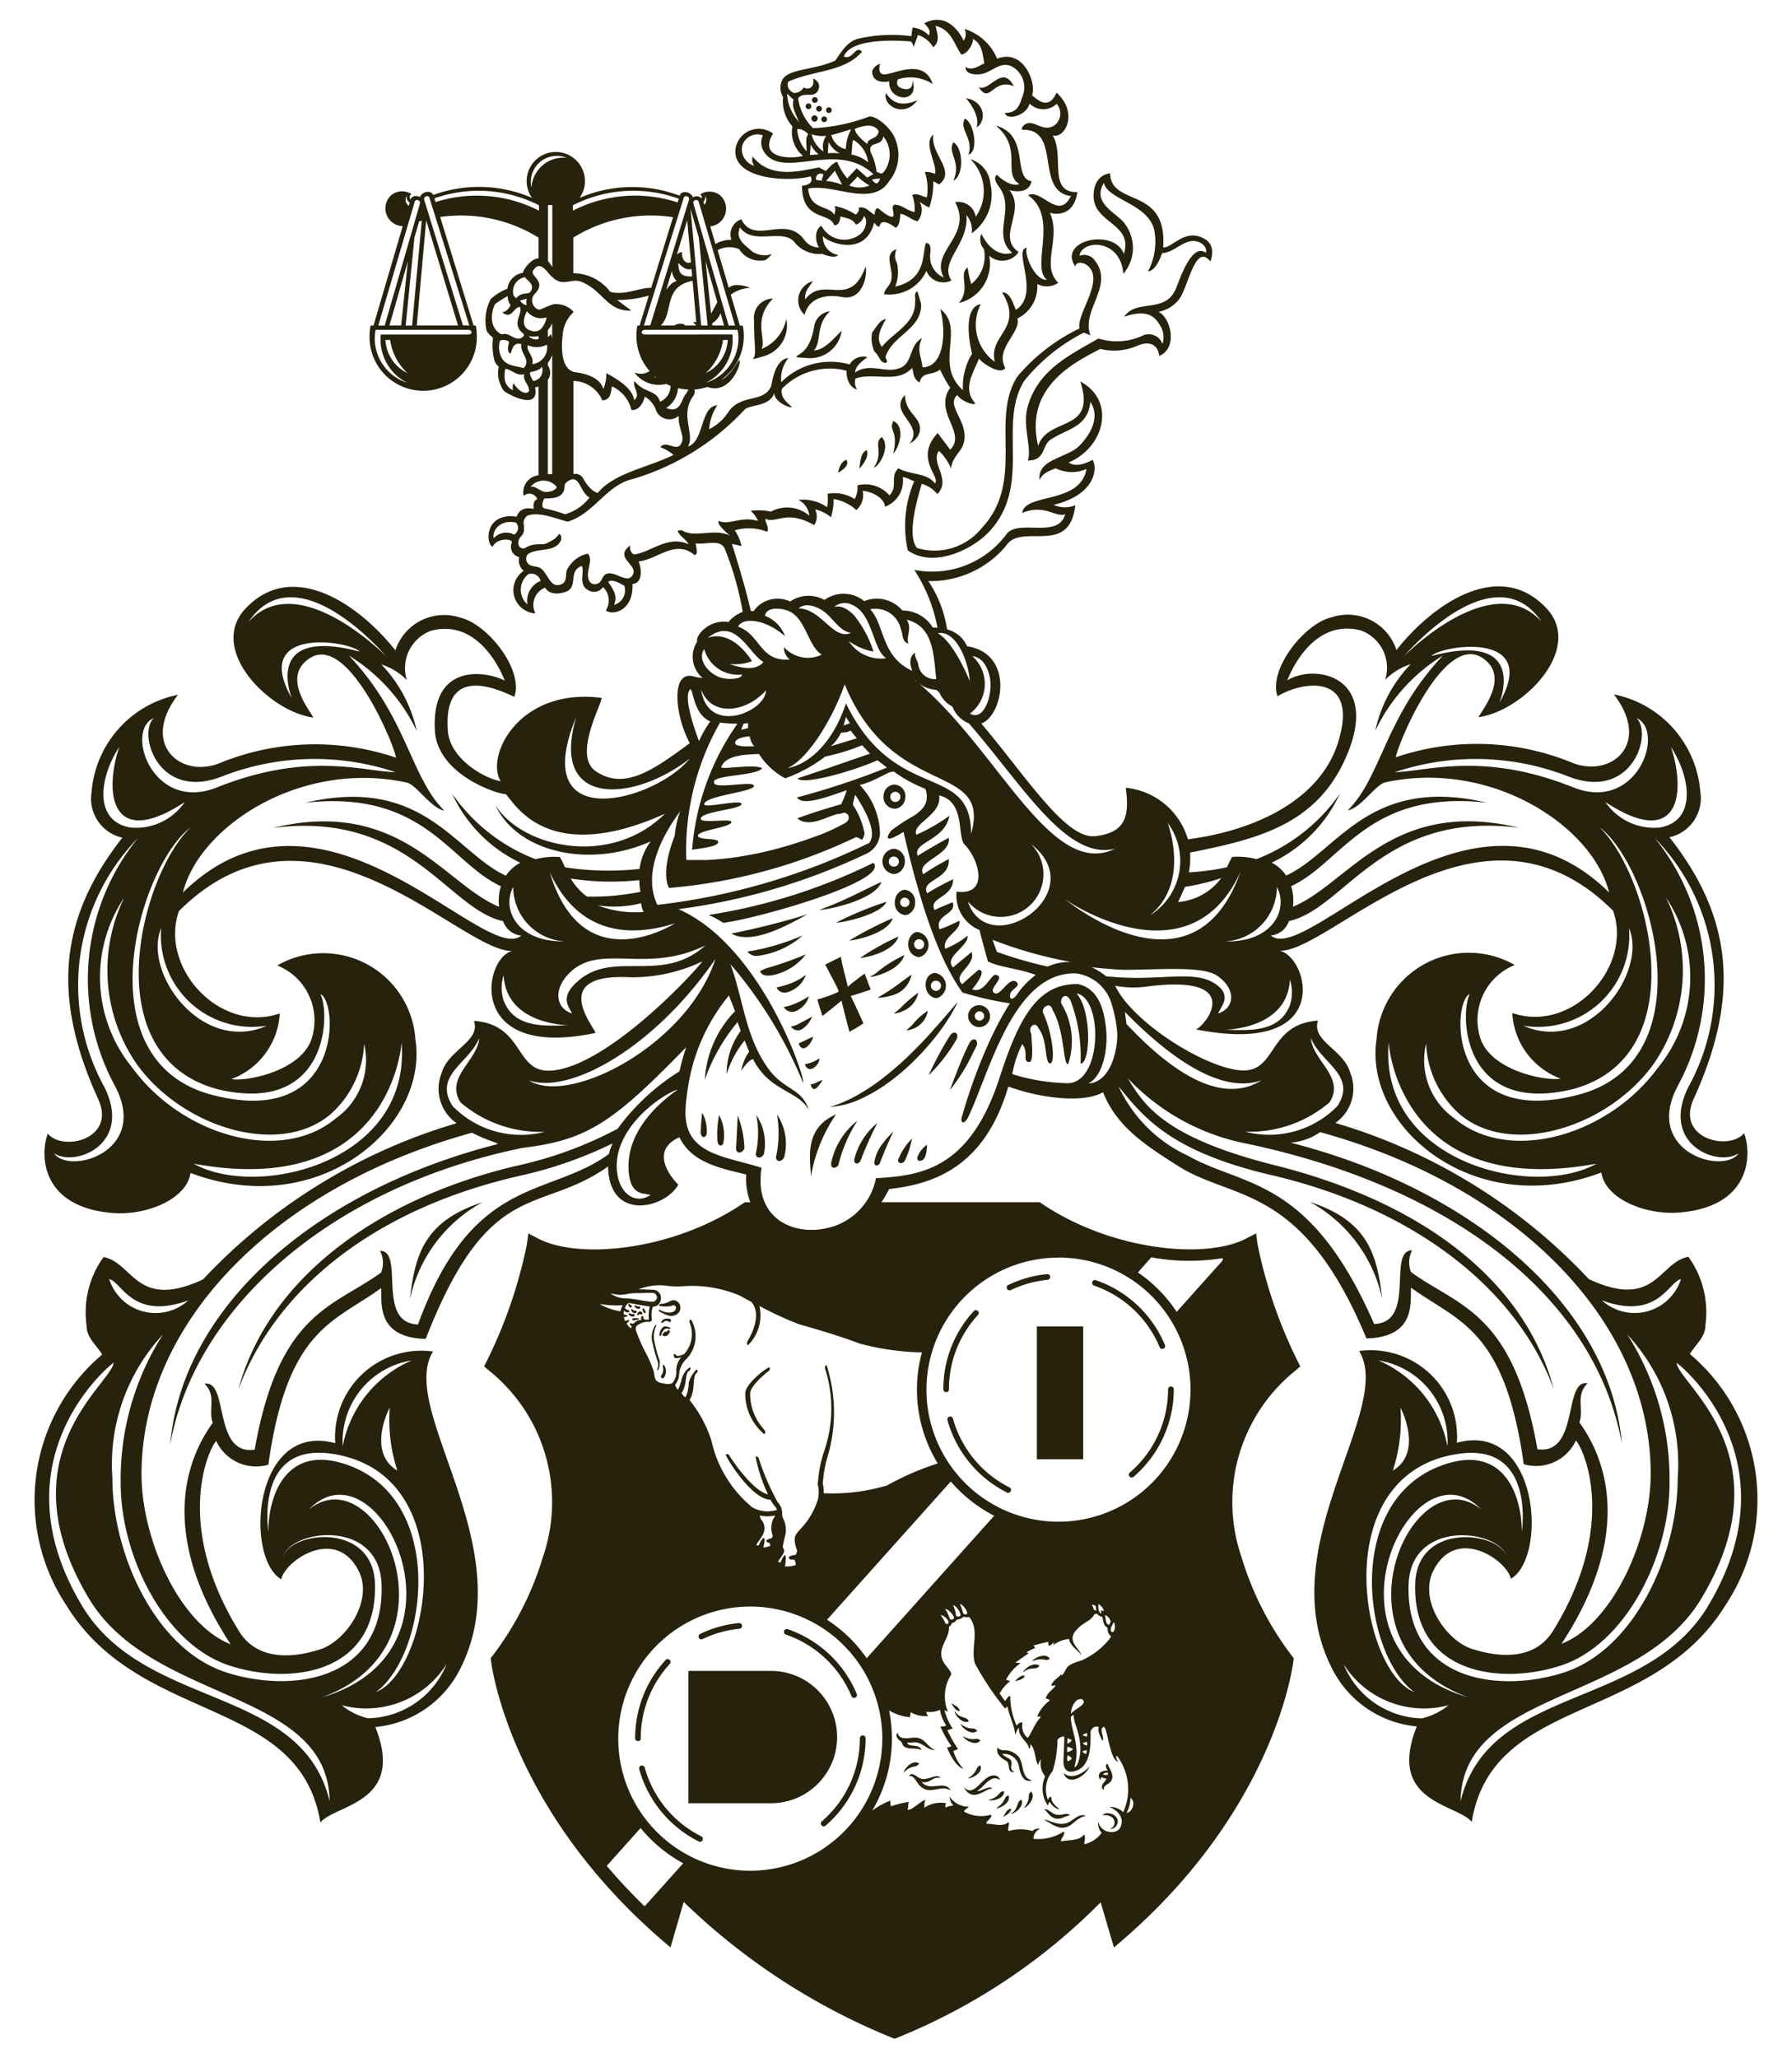 <svg xmlns="http://www.w3.org/2000/svg" viewBox="0 0 76.535 87.874">
  <defs>
    <style>
      .a {
        fill: #27220c;
      }
    </style>
  </defs>
  <title>Zeichenfläche 1</title>
  <g>
    <path class="a" d="M44.216,70.355h0C44.224,70.369,44.227,70.374,44.216,70.355Z"/>
    <path class="a" d="M41.738,73.887a1.059,1.059,0,0,0-.087-.066c-.1-.063-.259.051-.629-.224C41.084,73.778,41.512,74.12,41.738,73.887Z"/>
    <path class="a" d="M41.37,73.5c-.045-.247-.361-.085-.6-.447C40.747,73.163,41.068,73.61,41.37,73.5Z"/>
    <path class="a" d="M40.987,73.05c-.01-.18-.261-.268-.349-.329C40.638,72.721,40.788,73.061,40.987,73.05Z"/>
    <path class="a" d="M45.718,77.757c-.477.3-.979-.119-1.123-.059.176.068.5.353.8.332.43-.03.5-.4.983-.509C46.112,77.426,45.948,77.612,45.718,77.757Z"/>
    <path class="a" d="M42.377,76.375c-.057-.209-.557.167-.637.071.267-.11.57-.736.963-.451a.227.227,0,0,0-.189-.188c-.55-.109-.875,1.019-1.349.483C41.543,77.052,42.185,76.262,42.377,76.375Z"/>
    <path class="a" d="M39.361,76.076c.372.092.469-.254.8-.167-.112-.212-.468.074-.765.042-.232-.024-.4-.35-.583-.137.246-.013.29.233.453.406.449.477.87-.058,1.335.216C40.349,75.968,39.7,76.519,39.361,76.076Z"/>
    <path class="a" d="M39.362,74.716c-.107-.3-.571-.083-.618-.327a1.145,1.145,0,0,0,.3-.006c.35-.012.562.343.894.333-.377-.154-.419-.547-.9-.532-.17,0-.644.14-.7-.214-.149.193.076.314.18.423C38.6,74.776,39.076,74.573,39.362,74.716Z"/>
    <path class="a" d="M44.077,76.007c-.51-.11-.307-.753-.612-1.048a.811.811,0,0,0-.635-.236.309.309,0,0,1-.224-.118c-.081.284.152.453.365.571s0,.53.355.478c-.25-.129-.082-.309-.133-.457-.058-.169-.3-.167-.38-.316a.646.646,0,0,1,.69.467C43.54,75.516,43.624,76.165,44.077,76.007Z"/>
    <path class="a" d="M43.071,76.647a.8.8,0,0,0-.094.057c-.1.071-.049.259-.443.5C42.725,77.212,43.2,76.944,43.071,76.647Z"/>
    <path class="a" d="M39.259,75.294c-.256-.2-.633.2-.669.387.328-.324.5-.232.592-.309A.813.813,0,0,0,39.259,75.294Z"/>
    <path class="a" d="M44.74,70.863a.939.939,0,0,0,.1-.043c-.162-.281-.661-.052-.764.108C44.5,70.75,44.625,70.9,44.74,70.863Z"/>
    <path class="a" d="M44.389,71.111c-.266-.185-.686.171-.69.289C44.017,71.107,44.285,71.34,44.389,71.111Z"/>
    <path class="a" d="M43.769,71.543c-.191-.059-.419.235-.419.235C43.451,71.74,43.715,71.716,43.769,71.543Z"/>
    <path class="a" d="M42.881,76.465s-.065.014-.106.028c-.113.042-.118.236-.563.358C42.393,76.913,42.926,76.786,42.881,76.465Z"/>
    <path class="a" d="M41.877,74.3a.858.858,0,0,0-.1-.052c-.112-.046-.248.091-.656-.123C41.213,74.3,41.69,74.567,41.877,74.3Z"/>
    <path class="a" d="M43.966,76.568c-.065.1.047.26-.235.625.182-.059.531-.481.3-.711A.857.857,0,0,0,43.966,76.568Z"/>
    <path class="a" d="M43.177,77.434c.116.027.568-.287.458-.591C43.388,76.884,43.543,77.2,43.177,77.434Z"/>
    <path class="a" d="M42.848,77.562s.343-.144.335-.344C43,77.225,42.911,77.474,42.848,77.562Z"/>
    <path class="a" d="M47.11,77.5c.531-.055.643.434.29.588a.333.333,0,0,0,.34-.348C47.693,77.378,47.143,77.343,47.11,77.5Z"/>
    <path class="a" d="M45.426,75.695c.2.618.988.1,1.107-.284C46.381,75.623,45.794,76.034,45.426,75.695Z"/>
    <path class="a" d="M47.311,75.588c-.2,0-.525.082-.31.423a.243.243,0,0,1,.033-.134l.221.064c-.025.107-.345.328-.109.475-.034-.224.183-.191.312-.389.175-.267-.159-.61-.144-.728C47.133,75.35,47.311,75.588,47.311,75.588Zm-.009.192a.353.353,0,0,1-.2-.032.268.268,0,0,1,.209-.067C47.343,75.711,47.3,75.78,47.3,75.78Z"/>
    <path class="a" d="M45.044,77.627c.252.077.412-.079.664-.132-.218-.144-.316.049-.625-.031-.186-.049-.3-.245-.485-.224C44.731,77.345,44.823,77.561,45.044,77.627Z"/>
    <path class="a" d="M41.779,75.423c-.1.072-.05.259-.443.5.19.01.668-.258.537-.555A.9.9,0,0,0,41.779,75.423Z"/>
    <path class="a" d="M29.953,78.4a4.686,4.686,0,0,1-2.418-2.936.122.122,0,0,0-.15-.084.12.12,0,0,0-.085.149,4.93,4.93,0,0,0,2.544,3.089.116.116,0,0,0,.054.013.12.12,0,0,0,.109-.067A.123.123,0,0,0,29.953,78.4Z"/>
    <path class="a" d="M36.847,74.09a.122.122,0,0,0-.122.122A4.68,4.68,0,0,1,35.1,77.759a.122.122,0,0,0-.013.172.122.122,0,0,0,.172.012,4.92,4.92,0,0,0,1.711-3.731A.122.122,0,0,0,36.847,74.09Z"/>
    <path class="a" d="M33.565,69.785a4.683,4.683,0,0,1,2.8,2.627.122.122,0,0,0,.113.075.127.127,0,0,0,.047-.009.124.124,0,0,0,.066-.16,4.934,4.934,0,0,0-2.948-2.764.122.122,0,0,0-.079.231Z"/>
    <path class="a" d="M27.366,74.212a4.663,4.663,0,0,1,1.241-3.173.122.122,0,1,0-.18-.166,4.913,4.913,0,0,0-1.3,3.339.122.122,0,0,0,.244,0Z"/>
    <path class="a" d="M29.957,69.989a.112.112,0,0,0,.053-.013,4.638,4.638,0,0,1,1.572-.439.122.122,0,0,0-.024-.243,4.885,4.885,0,0,0-1.654.463.123.123,0,0,0-.057.163A.125.125,0,0,0,29.957,69.989Z"/>
    <path class="a" d="M26.936,55.825a.053.053,0,0,0,0-.106c-.02,0-.031-.005-.033-.017a.052.052,0,0,0-.056-.046C26.818,55.658,26.842,55.825,26.936,55.825Z"/>
    <path class="a" d="M27.1,56.057a.274.274,0,0,0,.048,0,.052.052,0,0,0,.044-.06.054.054,0,0,0-.061-.044c-.081.013-.1-.024-.1-.029a.053.053,0,0,0-.066-.033C26.935,55.9,26.991,56.057,27.1,56.057Z"/>
    <path class="a" d="M27.094,56.112a.052.052,0,0,0-.074-.008c-.01.009-.061,0-.1-.031a.054.054,0,0,0-.073.018c-.015.024.1.121.165.121a.119.119,0,0,0,.078-.026A.052.052,0,0,0,27.094,56.112Z"/>
    <path class="a" d="M27.037,56.278a.053.053,0,0,0,.022.1.054.054,0,0,0,.021,0,.345.345,0,0,1,.146-.033.052.052,0,0,0,.06-.044C27.291,56.268,27.049,56.272,27.037,56.278Z"/>
    <path class="a" d="M27.255,55.876a.174.174,0,0,0,.039,0,.052.052,0,1,0-.023-.1.161.161,0,0,1-.1-.029.052.052,0,0,0-.073.012C27.079,55.776,27.181,55.876,27.255,55.876Z"/>
    <path class="a" d="M27.339,55.991c-.063-.005-.146.113-.125.133a.053.053,0,0,0,.036.015.059.059,0,0,0,.039-.016.055.055,0,0,1,.053-.021.052.052,0,0,0,.074.01.053.053,0,0,0,.009-.074A.112.112,0,0,0,27.339,55.991Z"/>
    <path class="a" d="M27.547,55.96a.2.2,0,0,1-.027-.063.053.053,0,0,0-.065-.037c-.028.007.008.2.083.2a.052.052,0,0,0,.009-.1Z"/>
    <path class="a" d="M28.354,58.267a.064.064,0,0,0-.045.083.423.423,0,0,1-.069.378.074.074,0,0,0,.107.1l0,0A.482.482,0,0,0,28.354,58.267Z"/>
    <path class="a" d="M28.349,56.636a.438.438,0,0,0-.177.4.059.059,0,0,0,.07-.045.429.429,0,0,1,.161-.254.173.173,0,0,1,.152,0,.062.062,0,0,0,.065-.013.057.057,0,0,0,.012-.018C28.645,56.683,28.425,56.6,28.349,56.636Z"/>
    <path class="a" d="M28.5,56.825a.344.344,0,0,1-.021.039c-.016,0-.02-.01-.02-.011v0a.091.091,0,0,0-.111.065.06.06,0,0,0-.049.028.059.059,0,0,0,.02.081.164.164,0,0,0,.126.012.2.2,0,0,0,.084-.053.4.4,0,0,0,.077-.116.059.059,0,0,0-.03-.078A.058.058,0,0,0,28.5,56.825Z"/>
    <path class="a" d="M28.242,56.459c-.007.035.068.02.091-.007a.158.158,0,0,1,.225-.023.065.065,0,0,0,.084-.006l.006-.007a.064.064,0,0,0-.013-.091C28.558,56.267,28.28,56.279,28.242,56.459Z"/>
    <path class="a" d="M28.135,57.979a5.275,5.275,0,0,1-.166-.622,1.068,1.068,0,0,1,.052-.743.045.045,0,0,0-.014-.062.918.918,0,0,0-.126.825,5.359,5.359,0,0,0,.168.631c.011.03.019.055.026.081a.427.427,0,0,1,0,.353c-.014.02-.008.078.011.062.1-.08.106-.351.081-.44C28.154,58.037,28.145,58.011,28.135,57.979Z"/>
    <path class="a" d="M28.893,55.544a.279.279,0,0,0-.262,0,.981.981,0,0,1-.337.12c-.058,0-.149,0-.146.061s.443.08.583.005a.064.064,0,0,1,.064,0c.028.015.07.041.074.08a.206.206,0,0,1-.053.154c-.042.032-.194.147-.548.005-.054-.021-.116-.085-.138-.031s.389.243.516.243a.449.449,0,0,0,.281-.084.335.335,0,0,0,.13-.3A.315.315,0,0,0,28.893,55.544Z"/>
    <path class="a" d="M31.828,59.484a2.268,2.268,0,0,0,.813,1.746.107.107,0,0,0,.026-.147l-.054-.077a2.23,2.23,0,0,1-.574-1.522c0-.26.493-.727.8-.96a.106.106,0,0,0,.021-.148C32.829,58.33,31.849,59.035,31.828,59.484Z"/>
    <path class="a" d="M43.005,63.719a.122.122,0,0,0,.164-.054.122.122,0,0,0-.055-.164A4.692,4.692,0,0,1,40.7,60.565a.121.121,0,1,0-.234.065A4.931,4.931,0,0,0,43.005,63.719Z"/>
    <path class="a" d="M48.261,62.861a.122.122,0,1,0,.159.184,4.923,4.923,0,0,0,1.711-3.731.122.122,0,0,0-.244,0A4.681,4.681,0,0,1,48.261,62.861Z"/>
    <path class="a" d="M46.727,54.887a4.685,4.685,0,0,1,2.8,2.627.122.122,0,0,0,.113.075.114.114,0,0,0,.047-.01.121.121,0,0,0,.065-.159,4.929,4.929,0,0,0-2.947-2.764.122.122,0,0,0-.079.231Z"/>
    <path class="a" d="M40.528,59.314a4.663,4.663,0,0,1,1.241-3.174.122.122,0,0,0-.18-.165,4.913,4.913,0,0,0-1.3,3.339.122.122,0,0,0,.244,0Z"/>
    <path class="a" d="M43.119,55.09a.124.124,0,0,0,.053-.012,4.639,4.639,0,0,1,1.571-.439.124.124,0,0,0,.11-.134.122.122,0,0,0-.133-.109,4.879,4.879,0,0,0-1.654.463.121.121,0,0,0,.053.231Z"/>
    <rect class="a" x="44.283" y="56.628" width="1.979" height="5.671"/>
    <path class="a" d="M32.926,71.336H29.4v5.65h3.528a2.825,2.825,0,0,0,0-5.65Z"/>
    <path class="a" d="M34.53,4.416a.122.122,0,1,0,.121.121A.121.121,0,0,0,34.53,4.416Z"/>
    <path class="a" d="M34.788,4.925a.135.135,0,1,0,.135.135A.136.136,0,0,0,34.788,4.925Z"/>
    <path class="a" d="M34.98,4.521a.122.122,0,1,0,.121.121A.122.122,0,0,0,34.98,4.521Z"/>
    <path class="a" d="M35.4,4.581a.121.121,0,1,0,.122.121A.121.121,0,0,0,35.4,4.581Z"/>
    <path class="a" d="M35.2,4.97a.122.122,0,1,0,.122.122A.122.122,0,0,0,35.2,4.97Z"/>
    <path class="a" d="M34.8,4.389a.122.122,0,1,0-.122-.121A.121.121,0,0,0,34.8,4.389Z"/>
    <path class="a" d="M37.768,3.174c-.338-.013-.174-.45-.174-.45a.519.519,0,0,0-.346.311c0,.605.73.438.73.438-.06.869,1.337.975.989-.057,0,0,.074.432-.3.387-.434-.052-.37-.307-.317-.414a1.721,1.721,0,0,1,1.485.2C39.461,2.44,38.157,3.189,37.768,3.174Z"/>
    <path class="a" d="M37.836,3.969c-.143.568.786,1.078,1.348.311C38.532,4.552,38.142,4.432,37.836,3.969Z"/>
    <path class="a" d="M43.3,3.68c-.5-.971-1.071.288-1.5.035C42.284,4.493,42.4,3.309,43.3,3.68Z"/>
    <path class="a" d="M41.708,5.438c.435-.256.375-1.111-.449-1.245C41.259,4.193,41.888,4.882,41.708,5.438Z"/>
    <path class="a" d="M41.362,6.6c.436-.111.256-1.354-.155-1.538C40.944,5.526,41.6,5.916,41.362,6.6Z"/>
    <path class="a" d="M40.719,7.714c.48-.24.405-1.454-.007-1.637C40.45,6.545,41.079,6.89,40.719,7.714Z"/>
    <path class="a" d="M43.54,7.858c-.289.11-.678-.114-.967-.4-.173.173.007.392.12.553.663.943-.345,2.023.536,2.783-.553.173-1.041-.237-1.313-.812a.6.6,0,0,0,.107.65,1.514,1.514,0,0,1-.54,1.493,4.042,4.042,0,0,1-.155-.708c-.415.294.155.939-.381,1.521a1.731,1.731,0,0,0,1.3-2.021.841.841,0,0,0,1.258-.157c-.968-.675.346-1.746-.4-2.645,0,0,.832.255.951-.381-.838-.113-.044-1.971-1.521-2.368C43.716,6.35,42.787,7.414,43.54,7.858Z"/>
    <path class="a" d="M39.566,11.564a.776.776,0,0,0,1.07.409c-.546-.8.757-1.547.638-2.791a.966.966,0,0,1,.224.779,2.028,2.028,0,0,0,.8-2.12A1.2,1.2,0,0,0,41.448,6.8a1.913,1.913,0,0,1,.225,2.455.751.751,0,0,0-.881-.623c.781,1.43-1.091,2.089-.484,3.216a.961.961,0,0,1-.571-1.055c.01-.208.018-.415-.19-.415-.173.467.034,1.557-1.315,1.857a1.548,1.548,0,0,0,.105-.819c0-.3-.21-.29-.052-.778-.577.218-.113.817-.218,1.312-.055.261-.249.33-.318.607A1.726,1.726,0,0,0,39.566,11.564Z"/>
    <path class="a" d="M34.361,13.442c.2-.747.926-.891,1.607-.76.888.169,1.089-.951,1-1.3-.662,1.844-1.783.346-2.576,1.4-.052-.328.173-.536.329-.778A.847.847,0,0,0,34.361,13.442Z"/>
    <path class="a" d="M37.87,15.482c.035-.1-.034-.155-.052-.242.311-.951,1.556-1.175,1.522-2.264l-.156-.536c-.173.069-.069.293-.1.432.035.951-.951,1.331-1.417,1.936-.311-.4.017-.9.173-1.193-.294.069-.4.346-.588.571a1.291,1.291,0,0,0,.1.83C37.559,15.171,37.594,15.551,37.87,15.482Z"/>
    <path class="a" d="M35.947,14.12c-.328.311-.722.825-1.189.843.352-.366.052-1.069.688-1.673a.765.765,0,0,0-.674.657c-.209,1.211-.761,1.159-.761,1.3,0,0,.253.033.415.035A1.364,1.364,0,0,0,35.947,14.12Z"/>
    <path class="a" d="M32.549,15.226a1.364,1.364,0,0,0,1.034-1.608,1.762,1.762,0,0,1-1.054,1.28c.206-.464-.4-1.239.483-2.151a.821.821,0,0,0-.808.925c0,1.229.13,1.447-.057,1.664C32.147,15.336,32.4,15.28,32.549,15.226Z"/>
    <path class="a" d="M38.838,18.94a.81.81,0,0,0,.439-.491c.13-.65-.6-.738-.629-1.584C37.922,17.643,39.53,18.144,38.838,18.94Z"/>
    <path class="a" d="M38.145,19.36c.259-.224.541-1.169,0-1.388a1.574,1.574,0,0,0-.052.19C38.059,18.376,38.354,18.559,38.145,19.36Z"/>
    <path class="a" d="M37.663,18.663c-.381.242.1.66-.343,1.3C37.53,19.926,38.059,19.09,37.663,18.663Z"/>
    <path class="a" d="M37.013,19.213c-.294.138-.271.615-.314.8C36.7,20.017,37.165,19.538,37.013,19.213Z"/>
    <path class="a" d="M36.151,19.631c-.258.074-.33.416-.36.548C35.791,20.179,36.336,19.914,36.151,19.631Z"/>
    <path class="a" d="M72.174,57.809c.22-.389.674-.726.661-1.232a4.03,4.03,0,0,0-.725-2.92c-1.263.23-1.4,2.285-4.25.953a24.211,24.211,0,0,0-10.83-6.668,1.786,1.786,0,0,0,.635-2.152c-.277-.979-1.672-1.349-1.374-2.217-2.146.149-1.736,2.192-3.248,2.126s-4.663-2.031-5.415-3.613a4.281,4.281,0,0,0,1.392.028c4.142-.527,2.521,1.633,2.059,1.835,5.954,1.174,4.806-3.112,3.568-3.359,2.2.08,8.539-7.414,14.249-1.705.841,2.411-1.761,5.243-4.307,4.363a3.163,3.163,0,0,0,2.062,2.8c-.519.117-2.813-.263-3.385-1.608A2.525,2.525,0,0,1,64.693,41.2a3.945,3.945,0,0,0-5.9,3.158c-.574,3.712,4.133,7.768,9.6,5.7.153,1.109,1.875,1.837,3.361,1.707,3.057-.267,3.068-2.511,2.736-3.384-.661.778-2.921.222-2.156-1.461,1.962-4.316,1.714-7.686-1.033-11.175a1.706,1.706,0,0,0,1.319-1.929,4.608,4.608,0,0,0-3.693-4.171c1.595,2.073-.051,3.534-1.7,2.95a10.765,10.765,0,0,0-7.611-.266c.052-.492,2.035-5.311,3.681-4.249,1.187.766.066,2.149-.154,2.538,1.907-.254,4.514-2.909,2.916-4.636-1.992-2.151-4.833-.239-6.417,1.77a2.187,2.187,0,0,0-2.762-1.4c-1.178.267-2.718,2.233-2.319,3.375,1.17-.707,3.523-.946,2.573,2.012-.76,2.369-3.449,3.713-6.4,4.093a3.076,3.076,0,0,0-2.655-2.2c.168,1.2,0,1.921-1.3,2.065-1.262.14-2.889-2.467-4.868-4.806.951-.359,1.414-2.994-.607-3.3a1.27,1.27,0,0,0-.856-.719,5,5,0,0,0-.8-2.064,4.194,4.194,0,0,0,3.334-1.525c.658-.979,2.7.484,2.942-1.711A1.179,1.179,0,0,1,45,21.555c1.824-.447,1.868-1.578,1.668-1.911.023-.066-.576.4-1.028.1,1.516-.628,2.048-2.623.5-3.458.705,2.209-1.379,1.478-1.8,2.749-.6-2.49,1.514-3.551,2.655-4.139a2.46,2.46,0,0,0,1.623-.154c.691-.26.875.205.891.455.816-.337.492-1.644-.034-1.884a1.43,1.43,0,0,0,.915-.581c.389-.594.67-2.366,1.307-1.567.2-.594-.021-.933-.5-1.073-.692-.206-1.169.5-1.52.472.189-2.622-2.236-1.723-2.265-3.163,0,0-.679.023-.706.922-.038,1.227,1.708,1.189,1.294,2.518-.422-1.128-2.845-.584-2.074.536.017-.19.285-.188.428-.1.951.562-.4,2.107-.248,2.745a7.991,7.991,0,0,0-2.66,2.061c-1.175,1.84.355,4.456-1.508,6.451a2.584,2.584,0,0,1-2.772.862c-.432-.519-.029-1.962.2-2.74a1.345,1.345,0,0,1,.668.438c.614-.629-.315-1.333.068-1.847a2.267,2.267,0,0,1,.516.753c.075-.584.5-.7.569-1.213.12-.854-.793-1.478-.3-1.924.119.237.732.477.767.356-.588-.639-.033-1.378.157-1.914.1.173.934.743,1.124.4-.459-.828.675-1.487.518-2.109a1.511,1.511,0,0,0,.847-1.47.877.877,0,0,0,.9-.052c-.768-.741.14-1.9-.362-2.99,0,0,1,.326,1.175-.882-1.278.03-.536-1.59-1.055-2.42.533.149,1.116-.964.166-1.829-.346.8-.84.273-1.047.117.2-.538-.369-2.007-1.492-1.564a2.214,2.214,0,0,0-1.395-1.271.473.473,0,0,1-.035.5c-.121-.259-.677-1.261-1.677-.743.121.156.311.311.19.519a1.1,1.1,0,0,0-.692-.335,3.355,3.355,0,0,0-.051.369,6.421,6.421,0,0,0-2.238.1c-.481.1-.735.543-1.012.94-.909.422-2.014.336-2.265.83a.746.746,0,0,0,.035.726,1.614,1.614,0,0,0,.4,1.255,1.312,1.312,0,0,0,.45,1.258c-.467.139-1.938.139-1.279-.951a1.006,1.006,0,0,0-1.6.637c-.175,1.313,2.217,1.449,3.2,1.19.2.367-.363.4-.363.4.007,1.533,1.2,1.117,1.369,1.677.244.057.274-.363.274-.363.242.069.518.087.657.346a.534.534,0,0,0,.345-.371c.2.2.052.635-.186.8a1.1,1.1,0,0,1-1.629-.38c-.311.173-.264.667-.106.925a.773.773,0,0,1-.637-.338c-.8-1.081-2.116.267-2.68-.864a.681.681,0,0,0-.421.876,1.268,1.268,0,0,0-.682.181l-.222-.753a.764.764,0,0,0,.417-1.332.741.741,0,0,0-.85-.034.152.152,0,0,1,.069.171.3.3,0,0,0-.377-.045c-.073-.24-.493-.317-.566-.077l0,.007a5.7,5.7,0,0,0-4.273.092,1.244,1.244,0,1,0-2.034,0A5.707,5.707,0,0,0,18.5,8.325c-.083-.225-.489-.146-.561.089-.152-.077-.357-.059-.406.1h0a.153.153,0,0,1,.039-.228.741.741,0,0,0-.85.034A.761.761,0,0,0,17.2,9.655L15.952,13.9h-.125a2.331,2.331,0,0,0-.043.445,2.291,2.291,0,1,0,4.581,0,2.331,2.331,0,0,0-.043-.445h-.094L18.8,9.265a6.26,6.26,0,0,1,4.2.88v.883h-.01c-.352.025-.671.555-.657.621a.775.775,0,0,0-.662.679,2.173,2.173,0,0,0-.714.443,1.959,1.959,0,0,0-.18,1.316.1.1,0,0,0,.017.042c.01.078.207.245.262.291a2.662,2.662,0,0,0,.058.965.637.637,0,0,0,.19.276,1.155,1.155,0,0,0,.08.772.75.75,0,0,0,.152.27c.076.071,1.522.906,1.317-.164A1.024,1.024,0,0,0,23,16.5v3.791a.728.728,0,0,0-.633.883.357.357,0,0,1,.581.139s-.218.047-.149.414c-.415-.086-.628.052-.737.332-1.351-.187-1.335,1.118-1.025,1.289.187-.4.858-.359.823-.186a.453.453,0,0,0,.317.623.583.583,0,0,0,.19.587.992.992,0,0,0,.5,1.815.79.79,0,0,1,.42-1.1c.156.311.6.278.866.183.573-.2.082-.9.7-1.106.121.294-.185.83.311,1.054a.453.453,0,0,0,.588-.155.784.784,0,0,1,.121,1c.271.218,1.187.048,1.14-1.133.4-.016.42-.575.26-.958.813-.087,1.574-.969,2.4-.269.173-.087.046-.311.041-.509.363.086,1.054-.215,1.244.242a13.241,13.241,0,0,1,.764,2.687,1.531,1.531,0,0,0-.612.433c-.866-.133-1.432.633-1.332.833a1.186,1.186,0,0,0,.2,1.531l.028.025a2.059,2.059,0,0,1-.381-.067c-1-.272-.794,1.708-.163,2.849-1.61,1.188-2.808,2.016-4.016,1.2-1.017-.684.342-3.016.239-3.133-3.532-.452-4.966,2.5-4.3,3.558-.664-.106-2.167-.934-2.257-2.151-.239-3.213,2.75-1.434,2.841-1.46.4-1.142-1.142-3.107-2.32-3.375a2.187,2.187,0,0,0-2.762,1.4C15.3,25.763,12.461,23.851,10.47,26c-1.6,1.727,1.009,4.382,2.916,4.636-.22-.389-1.342-1.772-.154-2.538,1.646-1.062,3.629,3.757,3.681,4.249a10.768,10.768,0,0,0-7.612.266c-1.646.584-3.292-.877-1.7-2.95a4.608,4.608,0,0,0-3.692,4.171,1.706,1.706,0,0,0,1.318,1.929C2.483,39.254,2.234,42.624,4.2,46.94,4.961,48.624,2.7,49.179,2.041,48.4c-.332.873-.321,3.117,2.736,3.384,1.485.13,3.207-.6,3.36-1.707,5.473,2.066,10.179-1.99,9.605-5.7a3.944,3.944,0,0,0-5.9-3.158,2.525,2.525,0,0,1,1.426,3.241C12.7,45.8,10.4,46.184,9.885,46.067a3.164,3.164,0,0,0,2.062-2.8C9.4,44.146,6.8,41.314,7.64,38.9c5.709-5.709,12.044,1.785,14.248,1.7-1.237.247-2.041,4.675,3.538,3.5.091-.091-2.146-2.569,1.5-2.377a6.972,6.972,0,0,0,3.078-.681c-.752.934-4.279,4.571-6.515,4.668-1.513.066-1.1-1.977-3.248-2.126.3.868-1.1,1.238-1.375,2.217a1.788,1.788,0,0,0,.636,2.152,24.209,24.209,0,0,0-10.83,6.668c-2.849,1.332-2.988-.723-4.25-.953A4.031,4.031,0,0,0,3.7,56.6c-.013.506.441.843.662,1.232a8.123,8.123,0,0,0-1.53,10.7c3.158,5.144,9.949,3.843,10.852,9.274.636-.774,3.645-.81,2.347-4.074A4.515,4.515,0,0,0,19.678,71.2c2.6-5.2-2.714-11.015-1.184-13.5a3.685,3.685,0,0,0-4.175,3.915c-3.5-.953-3.889,4.882-2.308,5.809.169-.8,2.341-2.289,3.313-.344.636,1.271-.571,3.023-1.7,3.352-.4.117-2.444.785-3.416-.791-2.82-4.57-1.284-7.8-.973-8.121a1.873,1.873,0,0,0,2.227,1.012c.81-5.831,2.823-6.086,4.814-7.538.045.574-.247,2.115,1.906,2.167C20.9,50.19,23.031,51.888,25.97,49.8c.048,2.4,2.473,1.777,3,.768-.1-.07-1.366-1.387.05-2.016.528,1.1,1.753,1.319,2.85,1.592a2.882,2.882,0,0,0,.175,1.184h-.236l-.086.058c-2.976,2.008-6.991,2.4-8.732,1.495l-.425-.221-.065.475A20.269,20.269,0,0,1,20.794,58.1l-.117.234.2.172a7.2,7.2,0,0,1,2.314,7.957,13.248,13.248,0,0,1-2.143,4.212l-.09.112.017.142c.031.254.827,6.292,7.261,11.869l.4.344L29.2,81.2a27.809,27.809,0,0,0,8.89,5.794l.117.044.118-.044a25.8,25.8,0,0,0,8.683-5.779l.568,1.93.4-.344c6.434-5.577,7.231-11.615,7.261-11.869l.017-.142-.09-.112a13.248,13.248,0,0,1-2.143-4.212,7.2,7.2,0,0,1,2.313-7.957l.2-.172-.117-.234a20.234,20.234,0,0,1-1.706-4.971l-.065-.475-.425.221c-1.742.905-5.756.513-8.732-1.495l-.086-.058H37.648a5.3,5.3,0,0,0,.328-.563c1.945-.211,4.091-.972,5.089-4.374,1.369.5,3.2.724,4.045.244.576,1.44,1.723,2.213,3.241,3.169,2.335,1.47,5.272.741,8.008,7.34,2.153-.052,1.86-1.593,1.905-2.167,1.992,1.452,4,1.706,4.814,7.538A1.876,1.876,0,0,0,67.306,61.5c.311.324,1.847,3.551-.973,8.121-.973,1.576-3.015.907-3.417.791-1.134-.329-2.34-2.081-1.7-3.352.973-1.945,3.144-.454,3.313.344,1.582-.927,1.193-6.762-2.308-5.809a3.686,3.686,0,0,0-4.175-3.916c1.53,2.484-3.783,8.3-1.183,13.5a4.516,4.516,0,0,0,3.647,2.527c-1.3,3.264,1.711,3.3,2.346,4.074.9-5.432,7.694-4.131,10.853-9.274A8.124,8.124,0,0,0,72.174,57.809Zm-.382-3.2a2.078,2.078,0,0,1-3.377.908C70.813,56.393,71.267,54.707,71.792,54.61ZM56.785,47.062c.681-1.072-.73-1.778-.8-2.748.421,1.07,1.977,1.588,1.141,2.9a4.072,4.072,0,0,1-3.948,1.1A5.247,5.247,0,0,0,56.785,47.062Zm-2.913-.939c-1.741,1.1-3.924-.442-5.761-2.406l-.068-.516C49.9,45.1,52.126,46.736,53.872,46.123Zm-1.988-4.134c-.84-.548-2.119-.164-3.942-.256-.235-.012-.468-.029-.7-.051a2.846,2.846,0,0,0-.618-.387c.351.037,1.1.109,1.423.109,1.461,0,3.319-.178,3.942.256.84.584.731,1.387.037,1.606C52.139,42.974,52.663,42.5,51.884,41.989Zm2.65-4.119c.49.9-.106,2.357-2.2,2.322A2.335,2.335,0,0,0,54.534,37.87Zm.556,3.95a1.769,1.769,0,0,1,0,1.095c-.459,1.181-1.737,1.073-2.787,1.047C52.3,43.962,54.987,43.962,55.09,41.82Zm9.967,1.97a3.9,3.9,0,0,0,4.516-4.171C70.37,41.532,67.839,45.019,65.057,43.79Zm-2.281-1.35c-.43.764-.382,5.206,4.394,4.06,5.3-1.433,3.254-9.165,1.147-11.177,2.184,1.629,4.649,9.955-.908,11.415C61.773,48.219,62.012,42.726,62.776,42.44Zm-3.468,2.076s.412,6.711,8.878,5.166C65.439,51.215,58.887,49.605,59.308,44.516Zm2.8,3.225a3.036,3.036,0,0,1-1.2-3.188,4.276,4.276,0,0,0,1.449,3.029c2.174,1.824,6.274.565,8.233-2.109a7.04,7.04,0,0,0,.564-7.151,6.1,6.1,0,0,1-.351,7.27C68.683,48.483,64.459,49.714,62.108,47.741Zm10.018-1.365c-1.265,2.479,1.254,3.47,2.134,2.858-.642.943-4.081-.06-2.612-2.858a9.56,9.56,0,0,0-.976-10.6A9,9,0,0,1,72.126,46.376ZM71.364,31.89c.852,1.3,1.107,3.17-.479,3.44a2.523,2.523,0,0,1-2.321-1.089C71.66,36.278,72.042,33.938,71.364,31.89Zm-4.408,1.249c2.73,1.09,3.644-1.789,2.941-2.481,1.238.557.028,4.049-2.7,2.958-3.884-1.551-6.234-.681-7.628-.648A10.861,10.861,0,0,1,66.956,33.139ZM64.041,30s1.272-3.1-2.906-1.993C61.543,27.555,65.817,26.883,64.041,30Zm1.8-3.453c-2.115-2.358-5.875,1.466-5.875,1.466S63.781,23.515,65.843,26.551ZM50.827,36.4c2.806-.564,5.32-1.148,6.607-3.955,1.621-3.538-1.228-4.152-2.453-3.4,0,0,.967-2.709,3.151-2.126a1.7,1.7,0,0,1,1.029,2.1,2.736,2.736,0,0,1,1.089-.664,5.907,5.907,0,0,0-1.513,2.841,7.619,7.619,0,0,1,2.894-3.213c-2.47,2.6-2.629,5.178-4.057,6.6l.013.013c.592-.158,1.15-1.087,1.574-1.194,4.488-.982,8.843,1.833,9.564,4.7-5.952-5.837-12.883,3.166-14.449,1.838a.907.907,0,0,0,.772-.617c2.381-.509,4.007-4.728,9.83-3.983-5.439-1.308-7.3,2.405-9.658,3.371a2.109,2.109,0,0,0-.076-.879c2.181-.995,3.266-4.137,8.356-3.563-5.051-1.187-6.39,2.117-8.571,3.111a1.68,1.68,0,0,0-.615-.551,6.079,6.079,0,0,0,2.91-2.943,7.72,7.72,0,0,1-3.56,2.792,3.137,3.137,0,0,0-1.043-.093s-.1.175-.218.44a10.177,10.177,0,0,1-1.629.218A3.085,3.085,0,0,0,50.827,36.4Zm1.329,1.092a2.552,2.552,0,0,1-1.838,1.018l.294-.648A9.273,9.273,0,0,0,52.156,37.49Zm-2.288-2.361a2.723,2.723,0,0,1-.762,3.949C50.86,37.682,49.868,35.129,49.868,35.129Zm3.114,2.088c-1.955,5.488-7.055,1.529-7.524,1.15l-.035-.029a.4.4,0,0,0,.035.029C45.943,38.735,50.878,41.835,52.982,37.217Zm-9.559,4.708c-.354-.265-.69.672-.978.456-.216-.192.456-.625.144-.745-.24-.192-.5.817-1.067.6,0,0,.683-.813.275-.837,0,0-.7.6-.7.625-.455-.434.594-.806.4-1.383l-.794.658c-.415-.427.68-.908.621-1.349a4.04,4.04,0,0,1-.957.557c-.141-.529.7-.753.608-1.2,0,0-.889.439-.862.339-.171-.621.766-.6.574-1.132.021,0-.772.313-.769.343-.288-.552.768-.5.792-1.32a10.193,10.193,0,0,0-1.112.6c-.3-.6.982-.56.924-1.463a11.61,11.61,0,0,0-1.092.646c-.328-.557,1.2-.81,1.092-1.549-.25.115-1.338.753-1.325.769-.253-.592,1.159-.643,1.352-1.716a7.583,7.583,0,0,1-1.41.813c-.223-.474,1.095-.837.972-1.681,1.124.268.764,1.729,1.076,2.089.648.648,1.06,2.208-.332,2.017a1.589,1.589,0,0,0,.978,1.64c.149.6.288,1.073.358,1.34.532.266,1.245.285,2.045.578a3.544,3.544,0,0,0-.788.819c-.2.288-.361.24-.3-.009C43.207,42.209,43.6,42.117,43.423,41.925Zm-7.1-10.741.271.334-1.109.339a1.733,1.733,0,0,0,.432-.576C36.063,31.274,36.256,31.26,36.321,31.184Zm-.293-.21.1-.365.168.264Zm.1-.947c-.6,1.813-1.693,2.64-2.5,2.762.818-.332,1.9-2.008,2.445-3.577,2.044,5,6.279,3.248,5.4,6.388C41.481,32.5,38.232,34.359,36.13,30.027Zm2.589-3.572c1.176.276,1.153,1.567,1.268,2.535a.713.713,0,0,1-.772-.649c-.04-.16-.166-.3-.133-.482-.3.2-.2.6-.116.782-1.348-.616-1.165-1.947-1.8-2.63a1.107,1.107,0,0,1,1.3.812c.124.315.045.565.333.653C38.677,27.172,38.982,26.827,38.719,26.455Zm.448,2.659-.1-.082.021,0A1.042,1.042,0,0,0,39.167,29.114ZM37.851,28.1a1.625,1.625,0,0,1-1.6-.732,2.6,2.6,0,0,0,1.054.45,4.729,4.729,0,0,0-.84-1.561c-.5-.5-.837-.341-.837-.341a.672.672,0,0,1,.723-.113C37.289,26.156,37.268,27.754,37.851,28.1Zm-1.5-1.082C35.6,27.366,35.1,26,34.106,25.973c.277-.253.76-.108,1.109.155C35.587,26.406,35.87,26.955,36.353,27.022Zm7.683,9.016c2.665,2.081-1.825,5.074-2.7,2.446A1.823,1.823,0,1,0,44.036,36.038Zm-1.46,4.6-.183-.511a18.332,18.332,0,0,0,3.358.949,2.244,2.244,0,0,0-1.006.194A18.122,18.122,0,0,1,42.576,40.638Zm5.074-4.413c-2.737,1.38-5-4.19-8.434-7.07a1.324,1.324,0,0,0,.776.3l.133.121a1.2,1.2,0,0,0,.555.594,1.234,1.234,0,0,0,.7.715C43.7,33.545,45.574,36.788,47.65,36.225Zm-6.119-8.211c.438.069.636.441.738.876.159.68-.209,1.942-.84,1.58A1.588,1.588,0,0,0,41.531,28.014Zm-.118,1.056s-.648-1.632-1.358-2.03C40.887,26.874,41.4,28.412,41.413,29.07ZM33.617,4l.277.259c-.1.3.1.606.207.9.018.018.052.035.035.052A1.852,1.852,0,0,1,33.617,4Zm.432,1.521c.139-.051.381.091.468.212-.156.207-.041.494-.075.719A1.517,1.517,0,0,1,34.049,5.524Zm-1.9,1.159a.408.408,0,0,0,.069.4.746.746,0,0,1-.536-.743.668.668,0,0,1,.9-.556.708.708,0,0,0,.015.644c.76,1.338,3.125-.49,4.706,1.011l-.265.146-.449-.4-.4.432a2.37,2.37,0,0,1-.432-.708c-.213.05-.48.4-.48.4l-.3-.16C34.17,7.305,32.9,7.654,32.148,6.683Zm3.025-.21a1.2,1.2,0,0,1-.509-.739,1.364,1.364,0,0,0,.624.066A.815.815,0,0,0,35.173,6.473Zm-.207.117c-.075.015-.374.03-.374.03l.03-.45A1.158,1.158,0,0,0,34.966,6.59Zm.914-.03a2.113,2.113,0,0,0-.524-.015l.03-.48A1.139,1.139,0,0,0,35.88,6.56Zm-.374-.794c.242-.052.6-.172.843-.242a1.885,1.885,0,0,0-.225.848A.817.817,0,0,1,35.506,5.766Zm1.933,1.576a2.641,2.641,0,0,0-.253-.838c-.127-.512.475-.206.537-.678a1.229,1.229,0,0,1,.026,1.514C37.645,7.478,37.523,7.352,37.439,7.342Zm.155.274c-.158.418-.277.1-.346.087-.03-.035.061-.054.164-.066C37.477,7.629,37.547,7.623,37.594,7.616Zm-.548-1.458c-.19-.156-.507-.409-.542-.651.26-.1.778-.294,1.02.087C37.489,5.985,37.024,5.866,37.046,6.158Zm.033.777a1.562,1.562,0,0,0-.726-.338c.051-.172.018-.4.087-.622A1.288,1.288,0,0,1,37.079,6.935Zm.059.988a1.156,1.156,0,0,1-.868,0c.03-.059.345-.34.344-.389A2.97,2.97,0,0,0,37.138,7.923Zm-1.17-.03a2.373,2.373,0,0,0-.687-.164l.374-.435Zm-.807-.449c0,.086-.075.188-.058.274l-.242-.034A.2.2,0,0,1,35.161,7.444Zm-3.6,3.187a1.056,1.056,0,0,0,1.127.477,1.294,1.294,0,0,0,.276-.259.949.949,0,0,1-.841-.11c-.363-.329-.726-.542-.519-1.027.54.779,1.766.042,2.3.6a1.354,1.354,0,0,0,1.211.529c.276.121.594.173.684.048a.786.786,0,0,1-.657-.813c.155.259,1.809.949,2.188-.564.086.069.116.18.237.162.065-.453.686.056.686.056.173-.1.183-.388.2-.6.242.035.5.27.733.32a.739.739,0,0,0,.087-.838,1.891,1.891,0,0,0,.414.25,3.341,3.341,0,0,0,.173-1.124l.246.139c.756-.573-.39-1.308-.246-2.127-.457.355.191,1.306.069,1.677a.866.866,0,0,0-.429-.08,2.245,2.245,0,0,1,.084,1.083c-.208-.035-.419-.207-.623-.1a1.761,1.761,0,0,1,.1.726c-.328-.052-.536-.328-.882-.311-.138.138.035.311-.034.5-.156.087-.571-.311-.64-.345-.138-.052-.155.276-.155.276-.225-.138-.408-.389-.684-.3.076.138-.119.292-.119.292a2.453,2.453,0,0,0-.909-.37c.087.175,0,.259,0,.38-.259-.432-1.036-.194-1.124-1.123,1.094-.23,2.739.826,3.462-.32a1.776,1.776,0,0,0,.151-2.014c-.26-.412-.759-.778-1-.744a7.834,7.834,0,0,1-2.4.5,2.192,2.192,0,0,1-.64-1.28c.242-.311.7.042.866-.369.08-.2,0-.357-.226-.478.085.456-.271.489-.4.381a.473.473,0,0,1-.432.242c-.252-.134-.3-.34-.225-.484,1.037-.485,2.4-.4,3.146-1.28-.293-.294-.373.361-.777.208.332-.909,2.869-.64,2.869-.64A.605.605,0,0,1,39.024,2l.181-.507a1.184,1.184,0,0,1,.653.523c.312-.259.164-.615.1-.909.675.145.8.805,1.1,1.22.259-.017.518-.46.494-.665.415.225.405.665.491,1.046-.242.1-.518.328-.8.155-.046.331.545.379.864.242.4-.173.69-.455,1.09-.276a1.012,1.012,0,0,1,.467,1.3c-.127.375-.211.686-.744.692.05.331.919.139,1.052-.4a.826.826,0,0,0,1.158.012.634.634,0,0,1-.061.892c-.445.343-.832-.132-1.163-.068-.122.023-.317.182-.248.285,1.7-.06.524,2.6,2.063,2.827l.034-.035c-.529,1.142-1.264-.294-1.849,0,1.344.937.09,3.072.812,3.613-.536.035-.988-1.108-.864-1.365-.618.04.6,1.97-.467,2.645-.121-.26-.242-.761-.588-.744.955,1.553-.6,1.794-.311,2.965a1.943,1.943,0,0,1-.6-2.463c-.879.146-.373,2.117-.373,2.117a2.7,2.7,0,0,0-.389,1.556c-1.264-1.134.122-2.619-.967-3.466.259.965.175,2.485-.761,2.489-.034-.432-.271-.752-.017-1.244-.605.311-.346,1.158-1.072,1.313-.536.156-1.208-.266-1.787.156,0-.294.374-.543.525-.657a.666.666,0,0,0-.76.311,2.975,2.975,0,0,0-2.922.757,1.407,1.407,0,0,1,.311-1.033c-.567.056-.686.964-.74,1.2-.311.726-1.243.325-1.8,1.063a2.14,2.14,0,0,1-.847.778,2.041,2.041,0,0,1,.346-1.019c-.734.032-.555,1.558-1.256,1.755.32-.505-.357-1.342.218-2.136a.34.34,0,0,0,.059-.293,2.277,2.277,0,0,0,.557-.114c.975.366,1.5-1.053,1.355-1.149-.183.262-.425.7-.764.847a2.285,2.285,0,0,0,.964-1.866,2.254,2.254,0,0,0-.043-.445h-.124l-.39-1.322a1.465,1.465,0,0,1,.824-.291,1.424,1.424,0,0,0-.657-.121.716.716,0,0,0-.256.109l-.472-1.6A1.079,1.079,0,0,1,31.557,10.631ZM28.765,19.42c-1.055.535-2.535.762-3.237,1.627,0,0-.326-.062-.638-.649a.377.377,0,0,0-.4-.158V16.265h.025a1.366,1.366,0,0,1,1.21.83c.363-.017.365-.348.411-.6a1.491,1.491,0,0,1,.834,1.011c.432.035.57-.571.57-.571a1.08,1.08,0,0,1,.491.616.617.617,0,0,0,.961.2c-.06.517.331.929.06,1.249-.215.255-.617-.219-.85.092A1.877,1.877,0,0,1,28.765,19.42Zm-3.584,1.819a2.021,2.021,0,0,1-1.047.715,6.137,6.137,0,0,0-.889-.248c-.166-.084-.035-.343,0-.429.333,0,.87.02.87-.55,0-.115.239-.276.374-.266C24.78,20.484,24.835,21.066,25.181,21.239Zm3.267-3.821a1.065,1.065,0,0,0,.507-.846,2.284,2.284,0,0,0,.441.057.962.962,0,0,1-.083.167C29.088,17.021,29.1,17.676,28.448,17.418Zm-.9-3.138c-.2,0-.175-.2.007-.2H31.5a1.893,1.893,0,0,1,.039.386,1.992,1.992,0,0,1-1.385,1.874,2.066,2.066,0,0,0,1.128-2.061Zm.481,1.839c-.026,0-.05-.006-.079-.014l.034-.025C28,16.093,28.011,16.107,28.026,16.119Zm1.551-4.13.157,1.769a.889.889,0,0,1-.137-.02,1.108,1.108,0,0,0,.139.159h-.52l.045-.023a.444.444,0,0,0-.462.023h-.584C28.789,13.353,28.3,12.241,29.577,11.989Zm-1.124.371.238-.786A.772.772,0,0,0,28.9,12C28.663,12.057,28.559,12.264,28.453,12.36Zm.916-1.143c-.2-.032-.263-.292-.242-.466a.668.668,0,0,0-.221.114l.442-1.458.159,1.792A.281.281,0,0,1,29.369,11.217Zm.163.27.028.312c-.3.01-.611-.006-.586-.574C29.186,11.468,29.364,11.527,29.532,11.487Zm.833,1.9-.233-2.238.5,1.749C30.546,13.069,30.462,13.242,30.365,13.388Zm.408-.009.149.518h-.474a.217.217,0,0,1-.033-.019l-.007-.07A.908.908,0,0,0,30.773,13.379Zm-.636,2.554a2.367,2.367,0,0,0,.74-1.419h.2A1.658,1.658,0,0,1,30.137,15.933Zm-.023-7.571a.3.3,0,0,1-.039.381l-.039-.131A.242.242,0,0,0,30.114,8.362Zm-.275.257L31.393,13.9H31.12l-1.5-5.192C29.561,8.536,29.805,8.474,29.839,8.619Zm-.346.308.349,1.213.375,3.757h-.273l-.453-4.963ZM29.2,8.452c.035-.145.279-.078.221.094l-1.648,5.343L27.5,13.9Zm-1.387,3.836c-.551,0-1.128.336-1.747.174a2.021,2.021,0,0,0-1.581-.8V10.145a6.266,6.266,0,0,1,4.26-.872ZM24.469,8.763a5.685,5.685,0,0,1,4.521-.277l-.049.157a5.819,5.819,0,0,0-4.472.35ZM22.7,8.009A1.106,1.106,0,0,1,24.2,6.739,1.36,1.36,0,0,0,22.7,8.009Zm.889.745V11.4c-.028-.038-.053-.075-.076-.109-.039-.057-.075-.109-.107-.148V8.754Zm-5.575.667L17.6,13.9h-.274L17.7,10.14l.2-.688Zm.188-.014,1.36,4.49H17.8Zm-1.07,4.49h-.5l.789-2.747Zm.244-5.535a.266.266,0,0,0,.125.289l-.039.133A.306.306,0,0,1,17.371,8.362Zm.334.257c.034-.145.278-.083.22.089l-1.5,5.192h-.274ZM20,14.28H16.263a2.064,2.064,0,0,0,1.128,2.061,1.993,1.993,0,0,1-1.386-1.874,1.966,1.966,0,0,1,.039-.386h3.948C20.174,14.081,20.2,14.28,20,14.28Zm-2.591,1.653a1.658,1.658,0,0,1-.945-1.419h.2A2.356,2.356,0,0,0,17.408,15.933ZM20.045,13.9l-.274-.011L18.122,8.546c-.058-.172.186-.239.221-.094ZM18.6,8.627l-.049-.159a5.688,5.688,0,0,1,4.468.295v.23A5.824,5.824,0,0,0,18.6,8.627Zm4.164,2.93c.221-.34.407-.182.613.041a1.262,1.262,0,0,0,.218.233.675.675,0,0,0,.343.2c.351.056.561-.133.911.008.908.368,1.081,1.265,2.118,1.222l-.609-.452a4.966,4.966,0,0,0,1.354-.19L27.316,13.9h-.093a2.331,2.331,0,0,0-.043.445,2.283,2.283,0,0,0,.566,1.5.7.7,0,0,1-.646.06,1.275,1.275,0,0,0,1.351.484c.062.031.124.059.189.084a.73.73,0,0,1-.451.677c-.144-.516-.7-.365-1.089-.882-.114.257.3.582-.018.813-.063-.523-.772-.925-1.187-1.15a1.676,1.676,0,0,1-.126.683c-.137-.479-.7-.668-1.283-.734v-.01c-.544-.166-.515-1.132-.453-1.558a1.428,1.428,0,0,1,.453-.976V13.3a1,1,0,0,0-.691-.316.49.49,0,0,0-.188.014c-.139.044-.408.162-.528.216a.261.261,0,0,1-.079,0v0l-.021-.008a.269.269,0,0,1-.045-.016.421.421,0,0,1-.052-.688C23.324,12,22.643,11.8,22.762,11.557ZM23.4,15.6v-.112a1.027,1.027,0,0,0,.183-.346v5.1H23.4V16.218A.54.54,0,0,0,23.4,15.6Zm.122-1.343a.341.341,0,0,1-.122.133v-.3a1.161,1.161,0,0,0,.183-.289v.645A1.561,1.561,0,0,0,23.523,14.255Zm-.983.479a.946.946,0,0,0,.821-.022.716.716,0,0,1-.627.832C22.824,15.207,22.464,14.993,22.54,14.734ZM22.5,13.008c-.118.065-.291-.173-.291-.173l.29-.084A.4.4,0,0,0,22.5,13.008Zm.005.278a.755.755,0,0,0,.843.259s-.141.767-.67.573C22.68,14.118,22.129,14.02,22.507,13.286ZM23,14.346v.133a.429.429,0,0,1-.425-.137A.85.85,0,0,0,23,14.346Zm-.573-2.516c.054.141.443.281.237.616-.094.154-.391-.006-.615.288a1.454,1.454,0,0,1-.113-.109A.623.623,0,0,1,22.427,11.83Zm-1.27,1.142a5.421,5.421,0,0,1,.529-.335.6.6,0,0,0,.119.389.521.521,0,0,1-.356.314c.421.313.464-.216.757-.238.138.328-.4.705.15,1.145.084.067-.066.189-.162.206-.28.047-.454-.281-.766-.176C20.757,13.945,21.07,13.07,21.157,12.972Zm.2,2.14a.945.945,0,0,1,0-.573.419.419,0,0,1,.389.054s-.14.454.057.5c.072-.12.084-.508.467-.4-.081.4.438.668.092,1.025C22,15.6,21.5,15.639,21.362,15.112Zm.573,1.253a.513.513,0,0,0-.022.292c-.4-.184-.389-.584-.329-.91.293.034.5.328.812.225-.069.294.2.425.207.708C22.5,16.888,22.151,16.722,21.935,16.365Zm.843-.1s-.184-.281-.13-.378c0,0,.4-.054.5-.227A.457.457,0,0,1,22.778,16.268Zm-.109,4.51a.723.723,0,0,1,1.113.013c-.038.179-.432.251-.563.2C23.023,20.926,22.867,20.757,22.669,20.778Zm-.716,2.047a.706.706,0,0,0-.857.153c-.086-.207.166-.818.938-.667A.324.324,0,0,1,21.953,22.825Zm.576,2.98a.834.834,0,0,1,.051-1.292.4.4,0,0,1,.512.295A.9.9,0,0,0,22.529,25.805Zm3.706.015c.156-.38-.028-.628-.253-.974.167-.153.538.09.686.162A.638.638,0,0,1,26.235,25.82Zm2.888-3.181c-.052.018-.139-.017-.173.035.069.207.363.363.466.57-.864-.414-1.59.329-2.334.433a.326.326,0,0,1-.155-.381c-.173.1-.329.294-.225.5.1.259.511.469.311.778-.256.4-.864-.346-1.21,0-.1.121-.114.286-.276.345a.273.273,0,0,1-.388-.2c-.113-.36.216-.8-.027-1.078a1.253,1.253,0,0,0-.83.588c-.208.225.046.642-.38.743-.386.092-.47-.4-.762-.674-.177-.163-.508-.054-.627-.3a.3.3,0,0,1,.023-.32c.388-.318,1.187-.048,1.435-.623,0-.121.034-.207-.1-.259-.079.208-.435.359-.553.415-.154.073-.531-.056-.9.2a.216.216,0,0,1-.27-.259c.017-.329.3-.192.227-.757a.36.36,0,0,1,.162-.378c.486-.183,1.2.128,1.712.257,1.141-.345,1.643-1.556,2.766-1.815A10.617,10.617,0,0,0,31.8,17.488c.227-.232,1.088-.109,1.273-.725-.035.364.615.665.751.616-.191-.185-.505-.394-.431-.775a2.84,2.84,0,0,1,2.764-.776c-.018.277.1.714.448.8a.57.57,0,0,1-.07-.467c.792-.283,1.8.237,2.422-.454.069.19.024.453.318.626.111-.492.529-.28.875-.557a5.157,5.157,0,0,0,.432.778c-.728,1.046.723,1.92,0,2.645l-.532-.712c-1.021,1.083.154,1.894-.123,2.153-.308-.455-1.083-.369-1.558-.646-.38.363,0,.761-.38,1.159a1.356,1.356,0,0,0-1.366-.433,1.079,1.079,0,0,1-.121.588,1.576,1.576,0,0,0-1.158-.224,2.2,2.2,0,0,1-.017.57,1.8,1.8,0,0,0-1.228-.311.841.841,0,0,1,.467.674,1.454,1.454,0,0,0-1.642-.173,2.491,2.491,0,0,0-.865-.035,1.119,1.119,0,0,1,.312.433c-.7-.223-1.255.2-1.66,0-.161.109.456.621.456.621C30.492,22.543,29.658,22.985,29.123,22.639Zm2.137.586.413.09a1.924,1.924,0,0,0-.284-.671,2.126,2.126,0,0,1,1.381.064c.1-.172-.078-.382-.078-.555.491.22.886-.416,2.091.271a.718.718,0,0,0,.039-.671,1.487,1.487,0,0,1,.671.336,2.36,2.36,0,0,0,.112-.781,1.867,1.867,0,0,1,.973.471.838.838,0,0,0,.272-.817c.277,0,.922.249.954.675a1.187,1.187,0,0,0,.759-1.266c.255.038.352.157.492.168a4.862,4.862,0,0,0-.28,2.961c1.112.778,2.769-.038,3.478-.8,1.862-2,.333-4.611,1.508-6.452a7.858,7.858,0,0,1,2.533-2.044l.282.116c-.415-1.11,1.093-2.154.132-3.264a.551.551,0,0,0-.6-.132c.1-.7,1.756-.746,1.873.769a1.7,1.7,0,0,0,.082-2.111c-.3-.477-1.457-.861-.911-1.773.133.713,1.927.9,2.154,2.038a2.689,2.689,0,0,1-.271,1.742c.37-.019.6-.781.6-.781.48,0,.912-.564,1.391-.514.315.033.547.265.481.5-.514-.364-.945.646-1.247,1.455-.451,1.209-1.694.467-2.247,1.28.943-.333,1.307-.034,1.523.346a.934.934,0,0,1,.119.812.627.627,0,0,0-.795-.38,2.624,2.624,0,0,1-1.942.148c-1.193.692-2.56,1.321-3.014,2.883-.254.872.182,1.739,0,2.328.766-.009.582-.622.965-.887.7-.48,1.591-.513,1.707-1.624.364.581.132,1.243-.448,1.856-.53.561-1.822.563-1.723,1.485.121-.294.432-.4.691-.5a1.539,1.539,0,0,0,1.314.027c-.265,1.525-2.617,1.011-2.748,1.875.992-.384,1.387.2,1.837.064-.294,1.037-1.9.224-2.468.795a3.965,3.965,0,0,1-3.976,1.577,6.868,6.868,0,0,1,.991,2.466,1.739,1.739,0,0,0-.2,0,1.511,1.511,0,0,0-1.3-.732,1.432,1.432,0,0,0-1.631-.4,1.391,1.391,0,0,0-1.7-.05,1.382,1.382,0,0,0-1.464.066,1.25,1.25,0,0,0-1.565.416.783.783,0,0,0-.117-.016C31.83,25,31.26,23.225,31.26,23.225Zm2.273,3.944a1.467,1.467,0,0,0-.858-.875c.069-.392.667-.338.982-.216.773.3.832,1.481,1.443,1.875a1.372,1.372,0,0,1-1.613-.323.635.635,0,0,0,.253.53c-1.3.1-1.231-1.05-2.213-1.406C31.743,26.327,32.725,26.444,33.533,27.169Zm-.922,1.1c-.37.442-1.115.2-1.451.082a2.107,2.107,0,0,0,.961-.12s-.793-1.369-1.884-1C31.41,26.293,31.959,27.89,32.611,28.268Zm-2.532-.561a1.488,1.488,0,0,0,1.61,1.091c.023.184-.5.226-.811.158C30.313,28.833,29.746,28.18,30.079,27.707Zm2.641,1.76c0,.913-2.482,1.971-2.774-.036C30.384,30.635,31.88,30.416,32.72,29.467Zm-.7,1.966s.073.365.217.424c-.363.023-.8.017-.833-.117C31.365,31.546,31.708,31.467,32.024,31.433Zm-.359-.272.1-.264.192-.024v.216Zm-2.209-1.705c.173-.212.1,1.009.889,1.345a4.617,4.617,0,0,0-.481.84S29.144,29.84,29.456,29.456Zm1.3,1.391c.054.01.114.018.176.025h.005c.061.006.124.011.185.015.2.012.384.012.384.012A10.758,10.758,0,0,0,29.56,36.28c.608-.1,1.117-.146,1.114-.346,0-.16-.863-.064-.864-.25,0-.247,1.4-.353,1.43-.59.024-.168-1.312.079-1.312-.137,0-.316,1.736-.4,1.744-.632.007-.22-1.59.2-1.593.015-.007-.367,2.1-.525,2.121-.783s-1.768.176-1.7-.16c-.1-.313,1.833-.267,2.05-.6-.313-.192-1.786.074-1.746-.045.173-.521,1.072-.542,1.611-.561a3.033,3.033,0,0,0,1.119,1.038,6.246,6.246,0,0,0,1.707-.928,8.8,8.8,0,0,0,1.58-.486c.192.216.336.36.336.36s-2.615.91-3.095,1.054c.216.312,2.418-.321,3.411-.77.231.161.408.313.408.313a33.673,33.673,0,0,1-3.843,1.273c.24.384,1.293-.021,2.129-.309a5.061,5.061,0,0,1-.241.6c-.934.256-1.875.6-1.875.6.555.478,1.448-.213,1.851-.194.313-.168.512.238.169.408a8.157,8.157,0,0,1-1.4.616h0l-.043.016-.167.059-.078.027-.179.061-.072.024q-.256.084-.537.166l-.08.023-.2.057-.1.027-.2.053-.1.025-.255.06-.053.013c-.1.023-.209.046-.316.068l-.082.016c-.08.016-.16.032-.241.046l-.111.02-.224.038-.115.018-.248.035-.091.012c-.113.014-.226.027-.341.039l-.061.005c-.094.009-.188.017-.283.024l-.116.007c-.078.005-.157.009-.236.012l-.125,0c-.081,0-.162,0-.243,0h-.11c-.118,0-.235,0-.352-.006A11.005,11.005,0,0,1,30.753,30.847Zm-6.627,9.345c-2.1.035-2.693-1.427-2.2-2.322A2.334,2.334,0,0,0,24.126,40.192Zm-.651-2.975c1.286,2.824,3.632,2.762,5.371,2.2C28.841,39.407,24.881,41.984,23.475,37.217Zm1.595,1.061a2.638,2.638,0,0,1-.69-.769,11.217,11.217,0,0,0,2.934.067,2.162,2.162,0,0,0,.048.5A10.376,10.376,0,0,1,25.07,38.278Zm2.316.282a1.158,1.158,0,0,0,.108.375,4.429,4.429,0,0,1-1.956-.279A4.651,4.651,0,0,0,27.386,38.56Zm.693.071c-.692-1.479.381-3.184.976-3.99a4.2,4.2,0,0,0-.232,1.037c-.648,1.68-.24,2.233-.24,2.233a22.854,22.854,0,0,0,7.955-2.157c.072-.046.289.12.265.1.048.024.125-.207.128-.268a3.251,3.251,0,0,0-.5-1.225,3.382,3.382,0,0,1,.1-.428c.673,1.032.865,1.7.6,2.056A27.868,27.868,0,0,1,28.079,38.631Zm-3.437-8.1c-1.24,4.008,2.434,3.722,4.82,1.861C27.982,34.206,22.448,35.733,24.642,30.532ZM10.614,26.551c2.062-3.036,5.875,1.466,5.875,1.466S12.728,24.193,10.614,26.551Zm1.85,3.262c-1.777-3.121,2.5-2.449,2.9-1.993C11.191,26.716,12.464,29.813,12.464,29.813Zm-5.9.845c-.7.692.211,3.571,2.941,2.481a10.859,10.859,0,0,1,7.388-.171c-1.394-.033-3.743-.9-7.627.648C6.532,34.707,5.322,31.215,6.56,30.658ZM5.093,31.89c-.678,2.048-.3,4.388,2.8,2.351A2.523,2.523,0,0,1,5.572,35.33C3.986,35.06,4.241,33.191,5.093,31.89ZM2.306,49.234c.88.612,3.4-.379,2.134-2.858a9,9,0,0,1,1.454-10.6,9.557,9.557,0,0,0-.977,10.6C6.386,49.174,2.948,50.177,2.306,49.234Zm14.843-4.718c.421,5.089-6.131,6.7-8.878,5.166C16.737,51.227,17.149,44.516,17.149,44.516Zm-1.6.037a3.036,3.036,0,0,1-1.2,3.188c-2.351,1.973-6.575.742-8.692-2.149a6.1,6.1,0,0,1-.351-7.27,7.04,7.04,0,0,0,.564,7.151c1.959,2.674,6.059,3.933,8.233,2.109A4.276,4.276,0,0,0,15.552,44.553ZM11.4,43.79c-2.782,1.229-5.314-2.258-4.516-4.171A3.9,3.9,0,0,0,11.4,43.79ZM9.286,46.5c4.777,1.146,4.824-3.3,4.394-4.06.765.286,1,5.779-4.632,4.3-5.557-1.46-3.092-9.786-.908-11.415C6.033,37.335,3.985,45.067,9.286,46.5ZM7.811,38.106c.72-2.862,5.075-5.677,9.563-4.695.425.107.982,1.036,1.574,1.194l.013-.013c-1.428-1.42-1.587-3.995-4.057-6.6A7.633,7.633,0,0,1,17.8,31.207a5.919,5.919,0,0,0-1.514-2.841,2.729,2.729,0,0,1,1.089.664,1.7,1.7,0,0,1,1.03-2.1c2.183-.583,3.15,2.126,3.15,2.126-.765-.4-3.142-.8-2.982,2.126.1,1.884,2.658,2.723,3.034,2.723.441.506,1.867,3.047,6.789.838-2.353,2.329-6.143,1.418-7.243-.38.926,2.027,4.025,2.733,6.643,1.556a2.474,2.474,0,0,0-.481,1.177,12.128,12.128,0,0,1-3.181-.067c-.122-.264-.219-.44-.219-.44a3.139,3.139,0,0,0-1.043.093,7.725,7.725,0,0,1-3.56-2.792,6.081,6.081,0,0,0,2.91,2.944,1.678,1.678,0,0,0-.615.551c-2.181-.995-3.519-4.3-8.57-3.112,5.089-.574,6.174,2.568,8.355,3.563a2.109,2.109,0,0,0-.075.879c-2.356-.966-4.219-4.679-9.658-3.371,5.822-.745,7.448,3.474,9.829,3.983a.908.908,0,0,0,.773.617C20.693,41.272,13.763,32.27,7.811,38.106Zm13.7,4.618a1.784,1.784,0,0,1,0-1.095c.1,2.143,2.792,2.143,2.792,2.143C23.25,43.8,21.973,43.905,21.513,42.724Zm3.06-.735c-.662.654-.256.985-.146,1.277-.694-.219-.814-1.057-.071-1.759,1.324-1.251,3.245.095,5.774-1.146C28.221,42.079,26.122,40.457,24.573,41.989Zm5.986-1.055c-1.193,3.674-6.233,6.29-7.974,5.189C24.331,46.736,27.935,44.751,30.559,40.934ZM19.328,47.218c-.836-1.316.719-1.834,1.141-2.9-.068.97-1.479,1.676-.8,2.748a5.247,5.247,0,0,0,3.6,1.254A4.071,4.071,0,0,1,19.328,47.218Zm-11.286,8.3a2.078,2.078,0,0,1-3.377-.908C5.19,54.707,5.643,56.393,8.042,55.518ZM3.5,68.548c-3.668-6.12.991-10.113,1.354-10.372-.09.918-4.721,3.952-1.054,10.072,2.7,4.5,10.205,3.845,10.28,8.654C12.867,71.9,6.194,73.048,3.5,68.548Zm10.233,3.923c6.155-2.22,2.371-10.4-.538-8.026C16.155,61.374,20.572,70.478,13.731,72.471Zm5.341-1.423a3.7,3.7,0,0,1-3.367,2.31A2.848,2.848,0,0,1,14.59,72.8,4.058,4.058,0,0,0,19.072,71.048ZM17.585,58.081a5.02,5.02,0,0,0-2.948,3.659A3.5,3.5,0,0,1,17.585,58.081Zm-.616,4.7c-1.218-.726-.48-2.4-.324-2.683A7.01,7.01,0,0,0,16.969,62.778ZM11.463,65.4S10.8,61.187,14.7,62.17c5.044,1.274,3.575,9.207,1.366,10.061,2.224-1.641,3.063-8.469-1.5-9.777C12.2,61.778,11.454,63.863,11.463,65.4Zm4.553,2.239c-.065-2.788-3.922-2.237-3.948-1.012.028-1.311,4.161-1.927,4.23,1.055.1,4.093-3.869,4.616-6.649,3.713C6.656,70.424,4.8,66.381,4.8,63.1a8.127,8.127,0,0,1,2.155-6.122,11.478,11.478,0,0,0-1.8,6.361c0,3.066,1.852,6.861,4.649,7.77C12.4,71.954,16.105,71.466,16.016,67.641ZM26.862,50.118c.108.924.62.808.917.9-.6.412-1.334-.009-1.43-1.027-.171-1.814,1.872-3.237,2.588-3.475C28.937,46.565,26.609,47.954,26.862,50.118Zm-.484-1.929a16.8,16.8,0,0,1-4.393,1.6c-5.948,1.424-10.549,4.845-11.806,9.537,1.613-4.349,5.871-7.738,12.066-9.138a17.566,17.566,0,0,0,3.917-1.373,2.854,2.854,0,0,0-.157.453c-2.561,1.881-5.819.859-8.152,7.278-1.816-.065-.552-3.145-1.621-3.145a1.126,1.126,0,0,1,.045.927c-2.032,1.477-4.368,1.676-5.4,7.565-1.8.251-1.089-3-2.142-2.815.532.514.143,1.1.351,1.668-1.077,1.485-2.375,4.66.764,9.453-2.18-.849-3.806-4.481-3.806-7.257,0-6.447,5.653-12.261,14.119-14.583.576.312,1.2.459,1.077.49C13.55,50.805,7.79,55.726,7.27,61.659c1.068-5.847,6.84-10.975,15.056-12.653,2.731-.337,3.812-1.033,6.981-4.3a10.43,10.43,0,0,0-.288,1.033A9.5,9.5,0,0,0,26.378,48.189Zm.079,7.093a2.409,2.409,0,0,0,.367-.042,2.037,2.037,0,0,1,.389-.032c.31,0,.511-.027.692-.006.095.009.141.116.155.176s-.068.158-.117.187l-.084.01a3.686,3.686,0,0,1-.5-.064,4.683,4.683,0,0,0-.717-.085H26.6a1.219,1.219,0,0,1-.522-.2C26.171,55.234,26.385,55.282,26.457,55.282Zm1.257,1.06-.049,0-.134,0a.051.051,0,0,0-.05-.04.081.081,0,0,1,0-.037.053.053,0,1,0-.1-.018.18.18,0,0,0,.016.1.465.465,0,0,0-.326.149l-.009.012a.05.05,0,0,0-.032,0,.131.131,0,0,1-.044,0,.052.052,0,0,0-.027-.015.052.052,0,0,0-.062.042c0,.017.056.078.091.078h0a.321.321,0,0,0-.043.108,1.028,1.028,0,0,1-.189-.223c.046,0,.133-.128.108-.143a.054.054,0,0,0-.072.02c-.018.033-.077.01-.078.01a.054.054,0,0,0-.022,0,.634.634,0,0,1-.046-.145v-.015c.02.014.16-.009.154-.038a.053.053,0,0,0-.062-.041.04.04,0,0,1-.036-.01.05.05,0,0,0-.064-.01.852.852,0,0,1,.015-.175.217.217,0,0,0,.17.081.053.053,0,0,0,0-.106.112.112,0,0,1-.093-.048.051.051,0,0,0-.047-.025.444.444,0,0,1,.1-.167s.049-.052.053-.058c.142.016.344.061.485.084.121.021.322.052.426.065A2.04,2.04,0,0,0,27.714,56.342ZM26.6,55.724a.6.6,0,0,0-.1.257.034.034,0,0,0-.014,0,2.439,2.439,0,0,1-.877-.313A4.175,4.175,0,0,0,26.6,55.724Zm.931,25.664c-.573-.556-1.116-1.136-1.617-1.729l1.446-1.615a6.093,6.093,0,0,0,1.818,1.505Zm4.514-1.521a5.639,5.639,0,1,1,5.638-5.639A5.645,5.645,0,0,1,32.046,79.867ZM32.51,64.88a.436.436,0,0,1-.058-.181,1.477,1.477,0,0,0,.324.037A1.541,1.541,0,0,0,33.1,64.7l0,.012a.253.253,0,0,1-.064.115.916.916,0,0,0-.036.728.322.322,0,0,1-.05.126c-.035-.008-.227.047-.222.105s.141.095.152.1l.009.051a.423.423,0,0,0,.013.06,1.192,1.192,0,0,1-.3.069c.023-.087.085-.386.031-.407s-.194.208-.227.325a.517.517,0,0,1-.106-.019,1.368,1.368,0,0,1,.129-.207,1.485,1.485,0,0,0,.156-.253A.536.536,0,0,0,32.51,64.88Zm7.854,3.811c.124-.009.367.259.382.369.01.071-.159.134-.193.034A1.175,1.175,0,0,0,40.364,68.691Zm.152.563a.077.077,0,0,1-.15.027,1.572,1.572,0,0,0-.19-.325C40.3,68.946,40.5,69.144,40.516,69.254Zm.184-.726c.124.008.327.307.327.419,0,.072-.177.111-.2.006A1.183,1.183,0,0,0,40.7,68.528Zm.294-.046c.125.008.314.275.314.386,0,.072-.163.085-.183-.02A1.662,1.662,0,0,0,40.994,68.482Zm-3.978,2.312a6.089,6.089,0,0,0-1.694-1.642l5.286-5.905a6.076,6.076,0,0,0,1.853,1.465Zm10.956,6.575a.785.785,0,0,0-.589-.224s.725.272.471.859c-.152.349-.844.269-.947-.228a.564.564,0,0,0,.146.471,1.263,1.263,0,0,1-.745.489c0-.135.079-.326-.018-.412-.182.281-.7.221-.968.292-.05-.107.211-.3.106-.42a2.013,2.013,0,0,1-1.288.308.453.453,0,0,1,.283-.425s-.223-.046-.317.094a1.878,1.878,0,0,0-1.031,0c-.058-.139.069-.278-.005-.383-.24.232-.662.062-.944.07-.025-.116.272-.245.2-.386a1.5,1.5,0,0,1-1.147-.128c-.006-.1.177-.144.193-.211a1,1,0,0,1-.821-.432.628.628,0,0,0,.17.382.963.963,0,0,0-.336.083c-.044-.07.029-.162.017-.183a1.23,1.23,0,0,0-.92.191.707.707,0,0,1,.041-.34c-.262.1-.556.445-.763.431.043-.123.017-.254.058-.34a4.8,4.8,0,0,0-.771.191c.008-.065-.073-.237.039-.262a2.91,2.91,0,0,0-.839.453,6.03,6.03,0,0,0,.724-4.287,2.036,2.036,0,0,0,.9.292.669.669,0,0,1,.03-.213,1.237,1.237,0,0,0,.751.16.2.2,0,0,1-.083-.182.951.951,0,0,0,.576-.084,1.692,1.692,0,0,0,.258.653c-.008.091-.2.038-.235.068a4,4,0,0,0,.462.823c-.045.064-.181.057-.181.064.108.3.387.819.7.918a1.935,1.935,0,0,1-.433-.766l.2-.083a6.017,6.017,0,0,1-.455-.8c.053-.015.152-.061.228-.076a2.447,2.447,0,0,1-.349-.773c.023-.016.135.065.144.053a1.723,1.723,0,0,1,.151-1.6c-.069-.246-.327-.384-.409-.684-.141-.518.343-.862.3-1.342.053-.013.105-.092.125-.157a.259.259,0,0,0,.2-.135c.048-.027.2-.022.3-.139a.459.459,0,0,0,.246.019c.464.581.049,1.285.24,1.974a12,12,0,0,0,1.3,1.942c.031-.106.1-.082.1-.082.012.232.333.906.312,1.171.039-.015.1-.24.167-.29-.023.451.383.57.431.9.049.008.064-.1.058-.189.232.216.182.628.331.894a.567.567,0,0,1,.125-.244.839.839,0,0,0,.177.722,1.277,1.277,0,0,0,.122,1.26.243.243,0,0,1,.072-.168c.042.078.229.314.414.312-.008-.03-.347-.223-.349-.513-.085-.08-.136.134-.139.114a1.193,1.193,0,0,1,.2-1.229,4.744,4.744,0,0,0,.206-1.32c.015-.1.282-.2.289-.138.007.075-.015.61-.032.959-.015.305.054.623.494.5.768-.217.646-1.372.666-1.7.034-.114.193-.266.35-.171-.088.159.127.494.143.577.108-.073-.055-.356-.02-.5a.168.168,0,0,1,.082-.094c.175.017.252,1.465.637,1.486-.092-.067-.15-.288-.051-.23A2.385,2.385,0,0,1,47.972,77.369Zm-5.005-5.656a1.9,1.9,0,0,1,.627-.71l-.226-.02c-.016,0,.565-.4.565-.4l-.092-.042a2.826,2.826,0,0,1,.374-.184.728.728,0,0,0-.081-.1,5.9,5.9,0,0,1,.643-.163.265.265,0,0,0,.025.172c.065-.011.154-.111.212-.149.02,0-.057.111-.021.111a1.3,1.3,0,0,1,.671-.254c.042.3.351.458.521.683-.043-.185-.352-.412-.374-.67-.018-.209.089-.319.232-.473.232-.249.573-.316.708-.616a.17.17,0,0,0,.123-.007c.025.092.123.124.208.136.034.178.044.381.229.474a.363.363,0,0,0,.142.357l-.041.082a3.219,3.219,0,0,1-1.2.94c-.2.071-.5.139-.628.3-.034.022-.155.3-.24.351,0-.014-.011-.046-.028-.046-.106.141-.4.291-.412.487l.185-.02c-.108.191-.374.3-.424.568a.246.246,0,0,1,.175.075,1.6,1.6,0,0,0-.544.694.183.183,0,0,1,.163.025c-.221.156-.457.8-.568.88a.639.639,0,0,1-.219-.645c-.143-.055-.249.127-.249.127a2.935,2.935,0,0,1-.274-1.26c-.084-.04-.165.148-.224.208l-.232-.324a1.588,1.588,0,0,1,.453-.524Zm3.651-3.2c.046,0,.17,0,.188.095a.677.677,0,0,0,.017.145C46.677,68.777,46.707,68.567,46.618,68.51Zm.429.371c-.177-.027-.138-.378-.125-.4a.55.55,0,0,1,.233.3.28.28,0,0,0-.15-.016A.43.43,0,0,1,47.047,68.881Zm.135.062a.384.384,0,0,1,.253.293l-.072.139C47.181,69.308,47.246,69.061,47.182,68.943Zm.388.319.012-.006a.519.519,0,0,1,.015.334c-.015.054-.085.124-.134.065C47.383,69.546,47.51,69.369,47.57,69.262ZM45.734,73.3l.123-.1c-.017.375.286.759.286,1.472,0,.31-.106.764-.261.773C46.162,74.565,45.734,73.869,45.734,73.3Zm-.152,1.508a1.5,1.5,0,0,1,0-.232.759.759,0,0,1,.244.093C45.769,74.763,45.661,74.773,45.582,74.811Zm.2.258c-.046.056-.109.126-.183.119-.042-.051-.015-.154-.015-.233C45.664,74.942,45.726,75.023,45.783,75.069Zm-.2-.627.011-.232.182.083A.335.335,0,0,1,45.58,74.442Zm.161-1.269A.773.773,0,0,1,46,72.58c.079-.035.169-.073.246-.012a.151.151,0,0,1,.042.1C46.274,72.834,45.859,72.993,45.741,73.173Zm.5,1.248.187-.059,0,.16C46.376,74.536,46.273,74.466,46.242,74.421Zm.17.293a.7.7,0,0,1-.028.177.543.543,0,0,1-.156-.1C46.256,74.732,46.374,74.739,46.412,74.714Zm-.183-.633a.631.631,0,0,1,.2-.093l0,.155A.664.664,0,0,1,46.229,74.081ZM48.108,77.4a1.247,1.247,0,0,0,.17-.643C48.532,76.922,48.363,77.375,48.108,77.4Zm1.064-23.722a8.845,8.845,0,0,0,3.047.034v.1l-1.965,2.194A6.092,6.092,0,0,0,48.6,54.326Zm-3.965.01a5.639,5.639,0,1,1-5.639,5.639A5.646,5.646,0,0,1,45.207,53.691Zm-5.83,4.046a6.025,6.025,0,0,0,.674,4.745,11.69,11.69,0,0,0-2.105.906l-.064.033a8.085,8.085,0,0,1-2.707.331,1.108,1.108,0,0,0-.03-.384.064.064,0,0,1-.005-.023.1.1,0,0,0,0-.044c0-.024.008-.055.012-.089a5.191,5.191,0,0,1,.223-1.121,6.629,6.629,0,0,0-.069-3.8c-.028-.051-.087.075-.071.131a5.592,5.592,0,0,1-.052,3.584,5.217,5.217,0,0,0-.24,1.181c-.008.064-.014.112-.018.137a.1.1,0,0,0,0,.043.432.432,0,0,0,.013.059,1.43,1.43,0,0,1,0,.566,3.147,3.147,0,0,1-.77,1.31,1.665,1.665,0,0,0-.188.245c-.118.235.067.655.067.655a.431.431,0,0,1-.073.19c-.058-.014-.3.051-.285.108a.106.106,0,0,0,.123.085.374.374,0,0,1,.125.015l.011.034c.044.131.047.173.016.193a1.165,1.165,0,0,1-.439.051c.015-.091.064-.459.008-.475s-.166.2-.187.3a.319.319,0,0,1-.117-.019,1.16,1.16,0,0,1,.126-.2c.09-.124.191-.263.094-.384-.034-.042,0-.164.024-.282.014-.059.029-.121.041-.187a1.05,1.05,0,0,0-.06-.784.413.413,0,0,1-.048-.219.656.656,0,0,0-.186-.483,10.434,10.434,0,0,1-.816-1.885.106.106,0,0,0-.135-.064A6.855,6.855,0,0,0,32.8,63.8c-.591-.14-1.387-1.235-1.658-1.67A.1.1,0,0,0,31,62.1c-.049.03,1.06,1.886,1.888,1.928h.006a.1.1,0,0,0,.017,0,1.2,1.2,0,0,0,.171.264.377.377,0,0,1,.1.17,1.294,1.294,0,0,1-1.064-.118,5.128,5.128,0,0,1-1.736-2.848,5.377,5.377,0,0,0-.936-1.73.449.449,0,0,0,.064-.1,1.693,1.693,0,0,0,.115-.577c.017-.2.034-.409.121-.468a.1.1,0,0,0,.028-.146c-.033-.048-.337.335-.359.6a1.559,1.559,0,0,1-.1.5c-.03.063-.052.072-.052.072h0c-.028,0-.1-.081-.154-.175h0a.468.468,0,0,0,.037-.052,1.3,1.3,0,0,0,.139-.492c.027-.178.055-.362.141-.4a.106.106,0,0,0,.058-.137c-.021-.054-.285.155-.378.512a1.559,1.559,0,0,1-.139.4.228.228,0,0,1-.021.03.616.616,0,0,1-.112-.21.762.762,0,0,0,.171-.461,1,1,0,0,1,.311-.645.627.627,0,0,0,.05-.054,1.4,1.4,0,0,0,.144-1.633.1.1,0,0,0-.056.138,1.27,1.27,0,0,1-.236,1.344c-.212.094-.3.077-.326.065s-.025-.021-.025-.023a.06.06,0,0,0-.068-.045c-.032.006-.034.134.034.17a.482.482,0,0,0,.272-.043.85.85,0,0,0-.217.656.734.734,0,0,1-.181.463.532.532,0,0,1-.325.016c-.4-.051-.408-.192-.444-.415,0-.034-.011-.071-.019-.108a4.917,4.917,0,0,0-.35-.809,7.51,7.51,0,0,1-.4-.914.239.239,0,0,1,.022-.221.782.782,0,0,1,.544-.169.108.108,0,0,0,.079-.035.1.1,0,0,0,.028-.082,1.086,1.086,0,0,1,.041-.533v0a.363.363,0,0,0,.169-.039.4.4,0,0,0,.172-.414.356.356,0,0,0-.353-.268s-.306-.015-.6-.018a2.436,2.436,0,0,1,1.3-.14,3.96,3.96,0,0,0,.59.008,5.235,5.235,0,0,1,2.451.406c.129.074.29.162.468.257.083.079.507.565-.162,1.7-.029.051,0,.185.038.144a1.778,1.778,0,0,0,.477-1.665,15.154,15.154,0,0,0,1.658.768l.28.082c.5.144,1.442.413,2.341.754A10.981,10.981,0,0,0,39.377,57.737Zm6.114-11.493a8.375,8.375,0,0,1-2.257-.384,4.587,4.587,0,0,1,.425-1.282c.288.346-.006.74.288.768.209.02.123-.736.1-1.2-.173-.308.187-.572.307-.236.385.457.26,1.449.481,1.489.264.048.12-1.3-.289-2.161-.079-.22.313-.5.409-.12.528.912.44,2.341.663,2.321a3.1,3.1,0,0,0-.3-2.609c-.024-.312.246-.444.408-.1a6.765,6.765,0,0,1,.424,2.681c.425,0,.488-2.249-.168-2.991C47.123,42.594,47.1,46.388,45.491,46.244Zm1,.015c.7-.384.8-1.652.762-2.163-.074-.982-.325-1.874-1.21-2.08-1.741-.035-2.529,1.472-3.339,3.957-1.259,3.919-3.324,4.223-5.291,4.33a2.715,2.715,0,0,1-2.2,2.153h0c-.064.012-.127.022-.191.031l-.038.005c-.068.008-.136.014-.2.017h-.03c-.067,0-.134,0-.2,0h-.013c-.068,0-.136-.009-.2-.016l-.037-.005c-.065-.008-.13-.019-.194-.032l-.033-.007a2.367,2.367,0,0,1-.383-.12l-.03-.013c-.059-.025-.116-.053-.172-.083l-.03-.017a1.751,1.751,0,0,1-.165-.1l-.009-.006c-.052-.037-.1-.077-.149-.118l-.021-.019a1.564,1.564,0,0,1-.135-.135l-.024-.027a1.532,1.532,0,0,1-.121-.155l-.012-.018a1.868,1.868,0,0,1-.1-.168l-.011-.02a1.823,1.823,0,0,1-.085-.19l-.014-.037a2.151,2.151,0,0,1-.064-.206l-.007-.033a2.181,2.181,0,0,1-.042-.222l0-.016c-.01-.079-.016-.162-.019-.246v-.048q0-.124.006-.258l0-.048c.007-.094.017-.189.033-.289-1.676-.521-3.353-.585-3.243-2.542.007-.127.019-.258.034-.389,0-.038.009-.077.014-.116.012-.1.027-.2.043-.3,0-.023.006-.046.01-.069h0A8.063,8.063,0,0,1,31.132,42.5l.26.671A4.6,4.6,0,0,0,30.1,46.1a7.96,7.96,0,0,1,1.4-2.463l.134.374a3.113,3.113,0,0,0-.6,1.849,4.3,4.3,0,0,1,.769-1.44l.192.48a1.968,1.968,0,0,0-.336.816s.288-.456.5-.5a3.06,3.06,0,0,0,.273.437l.029.038c.044.057.09.112.136.162l.021.024c.043.045.086.089.129.13l.025.024c.048.043.1.085.144.124l.032.025c.046.037.093.072.141.106l.007,0c.05.035.1.068.15.1l.035.022q.07.045.141.087l.035.02.121.071c.054.031.108.061.16.092l.024.014c.047.027.093.055.137.083l.009.005c.033.02.065.041.1.063h0a1.673,1.673,0,0,1,.531.528c-.312-.937-1.057-.816-1.729-1.753-.99-1.379-1.059-2.961-1.616-4.459A18.658,18.658,0,0,1,34.3,46.23c.135-.1-1.751-5.842-5.321-7.416a26.761,26.761,0,0,0,8.028-2.368,1.008,1.008,0,0,0,.576-.84,3.085,3.085,0,0,0-.862-2.092,3.42,3.42,0,0,0,.565-.2c.065-.028.127-.057.185-.085l.023-.011c.073-.036.139-.071.2-.1l.122-.063.049-.024a.979.979,0,0,1,.118-.052.521.521,0,0,1,.112-.027c.016,0,.03-.009.046-.012l.012.008c.013,0,.026,0,.039,0a4.576,4.576,0,0,0,.408.279c.091.053.188.107.288.16.185.1.39.191.63.293a.84.84,0,0,1,.01.629.5.5,0,0,1-.039.081l-.016.026a.577.577,0,0,1-.037.054l-.023.028c-.014.017-.028.034-.044.051l-.026.026c-.018.019-.038.037-.058.055l-.021.019c-.028.024-.057.048-.088.071l-.023.018-.072.052-.038.026-.035.024h0a7.992,7.992,0,0,0-.921.6c-.141.148-.326.479.058.319l.035-.014.068-.034.042-.021.1-.054.038-.022c.049-.029.1-.062.16-.1.56,2.424,1.352,5.233,2.516,6.858a14.047,14.047,0,0,0,2.03.464c-.05.075-.1.154-.149.235l-.048.082c-.033.056-.066.112-.1.17-.019.032-.037.067-.056.1-.03.055-.061.11-.091.166l-.057.109-.088.17-.057.114c-.029.059-.058.117-.087.177l-.054.116c-.029.061-.058.122-.086.184-.018.038-.035.077-.052.115-.029.064-.058.129-.086.194-.016.036-.032.073-.047.109-.079.184-.157.37-.231.556q-.1.255-.195.509l-.029.079c-.06.164-.118.328-.174.49l-.028.084c-.055.162-.107.322-.156.478l-.02.065c-.05.163-.1.323-.14.476-.124.292.045.46.237.1.029-.061.059-.124.089-.19l.027-.062c.021-.047.042-.094.063-.143l.034-.08c.019-.046.039-.091.058-.138l.037-.091.058-.141.038-.1.059-.149.039-.1.091-.232.046-.116.06-.153.052-.131.031-.08h0c.792-1.988,1.865-4.321,3.843-4.25A1.834,1.834,0,0,1,47.5,42.945a5.531,5.531,0,0,1,.212,1.1C47.764,44.539,47.543,46.187,46.487,46.259ZM67.454,60.726c.208-.57-.181-1.154.351-1.668-1.053-.186-.343,3.066-2.142,2.815-1.037-5.889-3.373-6.088-5.4-7.565a1.124,1.124,0,0,1,.046-.927c-1.07,0,.194,3.08-1.621,3.144-2.748-6.3-5.563-5.831-7.964-7.189a6.055,6.055,0,0,1-2.947-2.948c1.008,1.224,2.12,2.755,6.519,3.78,6.038,1.406,10.453,4.789,12.066,9.138-1.257-4.692-5.676-7.992-11.91-9.557-4.836-1.213-5.619-2.641-6.291-3.721a9.468,9.468,0,0,0,5.138,2.809c8.848,1.882,14.84,6.609,15.971,12.8-.519-5.933-6.46-10.895-14.146-12.852a2.591,2.591,0,0,0,1.258-.45C64.843,50.661,70.5,56.475,70.5,62.922c0,2.776-1.627,6.408-3.807,7.256C69.829,65.385,68.53,62.21,67.454,60.726Zm-7.013,6.915c-.089,3.825,3.616,4.313,6.214,3.469,2.8-.909,4.649-4.7,4.649-7.77a11.478,11.478,0,0,0-1.8-6.361A8.126,8.126,0,0,1,71.654,63.1c0,3.28-1.853,7.323-4.847,8.3-2.779.9-6.744.38-6.649-3.713.068-2.895,3.964-2.4,4.217-1.168C64.125,65.373,60.5,64.94,60.441,67.641Zm2.284,4.83c-6.84-1.993-2.423-11.1.539-8.026C60.355,62.074,56.571,70.251,62.725,72.471ZM61.819,61.74a5.02,5.02,0,0,0-2.948-3.659A3.5,3.5,0,0,1,61.819,61.74ZM59.812,60.1c.155.285.894,1.957-.324,2.683A7.01,7.01,0,0,0,59.812,60.1Zm1.95,2.075c3.894-.983,3.232,3.232,3.232,3.232.008-1.539-.734-3.624-3.095-2.948-4.566,1.308-3.727,8.136-1.5,9.777C58.187,71.377,56.718,63.444,61.762,62.17Zm-1.01,11.188a3.7,3.7,0,0,1-3.367-2.31A4.058,4.058,0,0,0,61.867,72.8,2.848,2.848,0,0,1,60.752,73.358Zm12.207-4.81c-2.7,4.5-9.369,3.349-10.581,8.354.076-4.809,7.584-4.155,10.281-8.654,3.667-6.12-.964-9.154-1.054-10.072C71.968,58.435,76.627,62.428,72.959,68.548Z"/>
    <path class="a" d="M20.6,51.331c-2.445.794-2.876,2.194-3.091,4.134A6.2,6.2,0,0,1,20.6,51.331Z"/>
    <path class="a" d="M37.648,37.649c-.843.388-1.529.784-2.654,1.2C35.186,38.866,37.357,38.469,37.648,37.649Z"/>
    <path class="a" d="M37.86,38.5a14.476,14.476,0,0,0-2.152.892C35.862,39.411,37.614,39.073,37.86,38.5Z"/>
    <path class="a" d="M35.508,49.605c-.068.285.17.325.3.131a6.163,6.163,0,0,1,.814-1.892A3.1,3.1,0,0,0,35.508,49.605Z"/>
    <path class="a" d="M34.63,50.259a6.61,6.61,0,0,1,1.076-2.68C34.241,48.2,34.649,49.668,34.63,50.259Z"/>
    <path class="a" d="M38.2,34.526a.452.452,0,0,0,.369-.2.548.548,0,0,0,.1-.315.493.493,0,0,0-.468-.516.48.48,0,0,0-.454.4.523.523,0,0,0-.014.119A.494.494,0,0,0,38.2,34.526Zm.024-.72a.216.216,0,1,1-.2.216A.21.21,0,0,1,38.222,33.806Z"/>
    <path class="a" d="M38.171,37.314a.434.434,0,0,0,.2-.053.547.547,0,0,0,.275-.487.514.514,0,0,0-.472-.539h-.008a.544.544,0,0,0,0,1.08Zm-.012-.744a.216.216,0,1,1-.2.216A.21.21,0,0,1,38.159,36.57Z"/>
    <path class="a" d="M38.531,38.011a.533.533,0,0,0-.312.516.5.5,0,0,0,.432.54.368.368,0,0,0,.11-.019.533.533,0,0,0,.323-.521.5.5,0,0,0-.433-.54A.347.347,0,0,0,38.531,38.011Zm.312.528a.2.2,0,1,1-.2-.216A.21.21,0,0,1,38.843,38.539Z"/>
    <path class="a" d="M38.794,40.37a.511.511,0,0,0,.43.491.263.263,0,0,0,.056,0,.554.554,0,0,0-.113-1.075.374.374,0,0,0-.2.1A.574.574,0,0,0,38.794,40.37Zm.446-.27a.216.216,0,1,1-.2.216A.211.211,0,0,1,39.24,40.1Z"/>
    <path class="a" d="M39.537,42.117a.572.572,0,0,0,.255.435.37.37,0,0,0,.231.057.554.554,0,0,0-.113-1.075.444.444,0,0,0-.362.37A.653.653,0,0,0,39.537,42.117Zm.421-.247a.216.216,0,1,1-.2.216A.21.21,0,0,1,39.958,41.87Z"/>
    <path class="a" d="M41.851,43.852a.469.469,0,1,0-.505-.468A.487.487,0,0,0,41.851,43.852Zm.024-.672a.2.2,0,1,1-.243.172A.21.21,0,0,1,41.875,43.18Z"/>
    <path class="a" d="M37.3,36.837a24.3,24.3,0,0,1-7.037,2.226,3.528,3.528,0,0,1,.624.336C32.4,39.207,38.043,37.6,37.3,36.837Z"/>
    <path class="a" d="M38.13,39.2a14.693,14.693,0,0,0-1.854.954C36.407,40.163,37.909,39.886,38.13,39.2Z"/>
    <path class="a" d="M36.925,41.566s-.66.49-.717.567c0,.01,0,.016,0,.01l0-.01c-.01-.108-.27-1.025-.292-1.287l-.672.336s.266.5.437.834a2.578,2.578,0,0,1,.139.3c.005.015-.033.04-.095.069-.233.111-.817.291-.817.291l.216.7s.411-.319.65-.518c.108-.089.181-.154.166-.154s.336,1.344.336,1.344a4.975,4.975,0,0,0,.6-.36s-.49-1.085-.547-1.171c.078,0,.859-.269.859-.269Z"/>
    <path class="a" d="M34.994,45.186a1.543,1.543,0,0,1-.485.22.98.98,0,0,1-.131.026.268.268,0,0,0,.156.2C34.732,45.7,35.012,45.4,34.994,45.186Z"/>
    <path class="a" d="M34.724,44.26l-.385.18-.23.108c.071.2.183.237.293.185A.741.741,0,0,0,34.724,44.26Z"/>
    <path class="a" d="M34.685,43.4s-.3.172-.555.3a.978.978,0,0,1-.348.125.349.349,0,0,0,.43.137A1.11,1.11,0,0,0,34.685,43.4Z"/>
    <path class="a" d="M33.945,43.184a.991.991,0,0,0,.606-.653,3.554,3.554,0,0,1-.729.369,2,2,0,0,1-.347.092A.408.408,0,0,0,33.945,43.184Z"/>
    <path class="a" d="M34.416,40.745a14.549,14.549,0,0,1-1.575.561,1.42,1.42,0,0,0-.38.16c.076.2.323.221.617.149A2.378,2.378,0,0,0,34.416,40.745Z"/>
    <path class="a" d="M33.563,42.377a1.181,1.181,0,0,0,.853-.749A2.912,2.912,0,0,1,33.4,42.1c-.14.039-.234.057-.234.057A.375.375,0,0,0,33.563,42.377Z"/>
    <path class="a" d="M31.225,39.857h0l.009,0c.944.535,2.611-.488,3.258-.823A32.394,32.394,0,0,1,31.225,39.857Z"/>
    <path class="a" d="M34.282,39.938a9.975,9.975,0,0,1-2.121.648c-.077.013-.157.026-.24.038a.478.478,0,0,0,.465.181A3.571,3.571,0,0,0,34.282,39.938Z"/>
    <path class="a" d="M35.137,46.123c-.135-.019-.231.135-.519.173C34.754,46.771,35,46.277,35.137,46.123Z"/>
    <path class="a" d="M55.939,51.313a6.2,6.2,0,0,1,3.092,4.133C58.815,53.507,58.384,52.107,55.939,51.313Z"/>
    <path class="a" d="M30.642,48.713c.039.278.231.217.258.055a1.858,1.858,0,0,0-.188-1.165A4.2,4.2,0,0,0,30.642,48.713Z"/>
    <path class="a" d="M31.434,49.049c.039.278.331.133.358-.029a3.978,3.978,0,0,0-.288-1.393S31.48,48.348,31.434,49.049Z"/>
    <path class="a" d="M32.275,49.265c.039.278.33.133.358-.029A2.208,2.208,0,0,0,32.3,47.6,3.926,3.926,0,0,1,32.275,49.265Z"/>
    <path class="a" d="M33.139,49.409c.039.278.331.133.358-.029a2.248,2.248,0,0,0-.312-1.8A4.729,4.729,0,0,1,33.139,49.409Z"/>
    <path class="a" d="M29.922,48.353c.039.278.231.217.258.054a1.569,1.569,0,0,0-.189-.9S29.948,47.787,29.922,48.353Z"/>
    <path class="a" d="M40.876,44.321c.062-.247-.132-.3-.266-.155a.233.233,0,0,0-.026.028,14.58,14.58,0,0,0-.924,1.716,7.189,7.189,0,0,0,1.213-1.571Z"/>
    <path class="a" d="M36.733,40.894a.569.569,0,0,0,.112-.009c.347-.049,1.334-.3,1.526-.9a10.248,10.248,0,0,0-1.56.863Z"/>
    <path class="a" d="M38.629,40.774a5.417,5.417,0,0,0-1.233.788c-.079.05-.162.1-.255.148a1.239,1.239,0,0,0,.317-.06C37.85,41.538,38.472,41.266,38.629,40.774Z"/>
    <path class="a" d="M38.047,42.509a1.142,1.142,0,0,0,.884-.9c-.441.31-.671.5-1.007.717-.128.083-.271.17-.448.27A2,2,0,0,0,38.047,42.509Z"/>
    <path class="a" d="M39.219,42.382a5.327,5.327,0,0,0-.773.666c-.072.064-.157.136-.273.223a1.055,1.055,0,0,0,.377-.1A1.08,1.08,0,0,0,39.219,42.382Z"/>
    <path class="a" d="M39.627,43.15a2.854,2.854,0,0,0-.574.5,2.015,2.015,0,0,1-.351.337.98.98,0,0,0,.55-.208A1,1,0,0,0,39.627,43.15Z"/>
    <path class="a" d="M37.352,49.571c-.051.213.128.244.222.1q.048-.13.1-.258c.237-.6.482-1.111.482-1.111a4.694,4.694,0,0,0-.454.515A1.688,1.688,0,0,0,37.352,49.571Z"/>
    <path class="a" d="M36.495,49.46c-.058.241.144.276.251.111a17.132,17.132,0,0,1,.721-1.624A2.922,2.922,0,0,0,36.495,49.46Z"/>
    <path class="a" d="M38.635,49.572a3.625,3.625,0,0,0,.312-.96,2.719,2.719,0,0,0-.585.892C38.319,49.685,38.555,49.7,38.635,49.572Z"/>
    <path class="a" d="M39.179,49.408c-.044.181.193.192.273.068.144-.144.134-.6.134-.6A1.115,1.115,0,0,0,39.179,49.408Z"/>
    <path class="a" d="M41.725,44.614s0-.009,0-.014c.025-.19-.077-.256-.18-.214a.259.259,0,0,0-.125.118c-.032.054-.068.125-.107.205-.291.6-.742,1.826-.742,1.826a7.741,7.741,0,0,0,.972-1.556C41.607,44.854,41.668,44.731,41.725,44.614Z"/>
    <path class="a" d="M40.442,43.593a6.361,6.361,0,0,0,.46-.818c-.186.219-.386.454-.6.7-.144.165-.293.334-.447.5L39.842,44c-.1.111-.2.223-.308.335l-.023.025c-.113.12-.228.241-.346.36l-.087.088c-.088.088-.177.176-.268.264-.042.041-.085.08-.128.121-.079.075-.159.15-.241.223-.048.044-.1.087-.146.129q-.117.1-.237.2l-.155.128c-.08.065-.161.128-.242.19-.053.041-.105.081-.158.12-.086.063-.172.123-.259.182-.051.035-.1.07-.151.1-.1.066-.2.128-.305.189-.033.02-.066.041-.1.06a5.948,5.948,0,0,1-1.25.55,3.9,3.9,0,0,0,1.395-.381c.042-.019.084-.042.126-.063a6.669,6.669,0,0,0,.8-.47,9.024,9.024,0,0,0,.928-.731,11.031,11.031,0,0,0,1.354-1.463C40.186,43.968,40.32,43.778,40.442,43.593Z"/>
  </g>
</svg>
